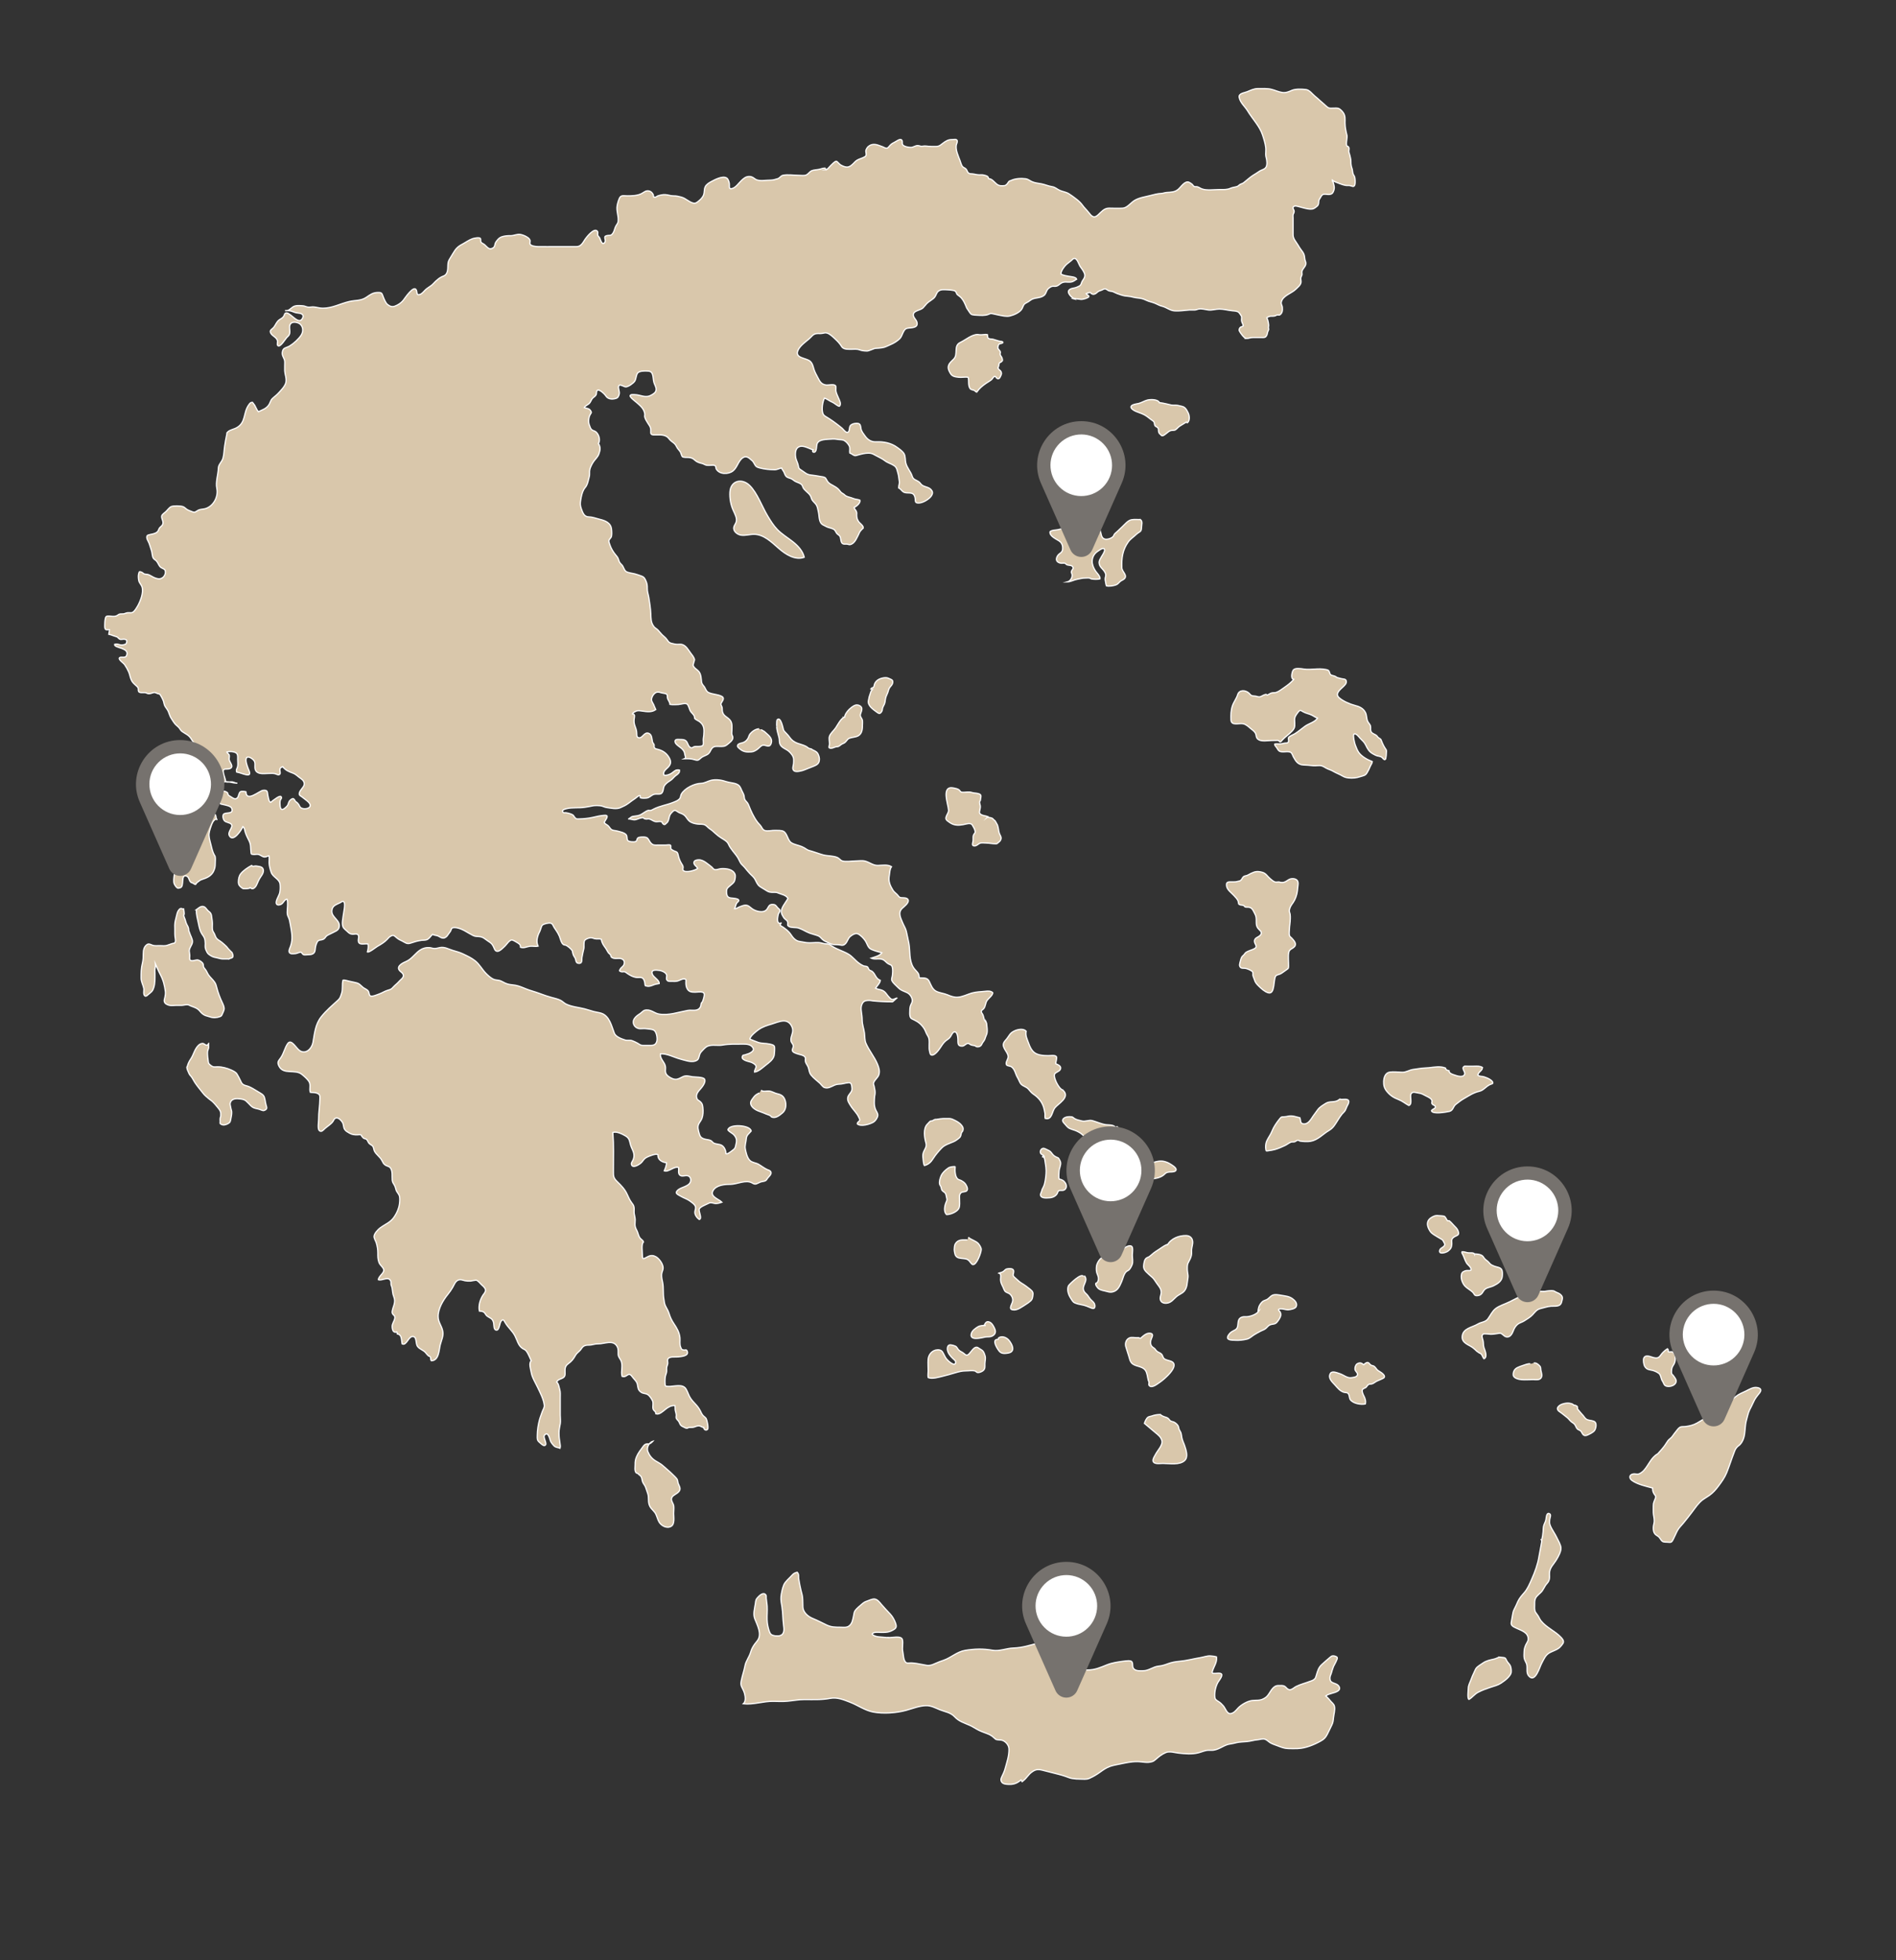 <?xml version="1.0" encoding="UTF-8"?>
<svg xmlns="http://www.w3.org/2000/svg" id="Layer_1" viewBox="0 0 1245.77 1287.33">
  <rect x="0" y="0" width="1245.77" height="1287.33" fill="#333333" stroke="none"/>
  <defs>
    <style>.cls-1{fill:#fff;}.cls-2{fill:#d9c7ab;stroke:#fff;stroke-miterlimit:10;stroke-width:.8px;}.cls-3{fill:#76726e;}</style>
  </defs>
  <path class="cls-2" d="m818.74,222.3c1.68.04,2.74-.65,4.51-.64,1.82.01,3.65,0,5.47,0,1.94,0,2.74.23,3.62-1.53.39-.79.32-1.19.55-2.03.19-.7.88-1.45.66-2.24-.29-1.01.09-1.38.01-2.58-.07-.97-.35-2.34-.64-3.25-.49-1.59-1.14-1.26.61-2.05,1.38-.62,2.46-.2,3.87-.45.71-.13,1.21-.59,1.93-.71.42-.07.91.18,1.32.07.83-.24,1.54-1.37,1.75-2.11.27-.91.28-2.14.16-3.09-.15-1.17-.92-1.92-.69-3.2.77-4.33,6.83-5.82,9.52-8.53,1.27-1.28,3-2.5,3.41-4.31.23-1.02-.25-2.22-.07-3.25.13-.71.56-1.22.71-1.93.12-.6-.12-1.33-.05-1.95.22-1.93,2.33-3.11,2.6-5.12.18-1.31-.43-1.96-.6-2.97-.21-1.21-.21-2.38-.66-3.47-.47-1.13-1.2-2.11-1.96-3.09-.72-.94-1.29-1.89-1.93-2.98-1.34-2.27-3.25-4.02-3.22-6.81.03-2.35,0-4.71,0-7.07,0-1.3,0-2.59,0-3.89,0-.59-.13-1.34-.03-1.92.16-.94.85-1.56.73-2.57-.13-1.09-1.57-2.23-.09-3.12.92-.56,2.44.04,3.24.23,2.42.55,5.16,1.59,7.75,1.6,1.64,0,2.29-.45,3.47-1.36,1.01-.77,1.54-1.17,1.7-2.48.17-1.45-.07-1.85.79-3.06.53-.74,1.05-2.14,1.9-2.62,1.13-.64,3.13.04,4.39-.12,1.42-.18,2-.53,2.57-1.77.6-1.3.86-2.6.49-4.03-.15-.58-.32-1.42-.48-1.97-.19-.63-.79-.9-.72-1.64,1.05.92,3.18,1.62,4.54,2.16,1.38.54,2.96,1.09,4.43,1.32.85.13,1.72-.05,2.54.09,1.36.23,2.82,1.43,3.39-.58.32-1.11.18-3.74-.08-4.86-.19-.82-.81-1.43-1.1-2.2-.41-1.12-.29-2.43-.71-3.58-.57-1.58-.75-2.79-.73-4.52.02-1.48-.35-2.5-.62-3.86-.16-.83-.53-1.52-.7-2.37-.24-1.22.68-2.86-.61-3.75-2.04.21-.3-5.72-.63-7.08-.69-2.86-1.3-5.33-1.31-8.37,0-2.47.28-4.55-1.09-6.6-.58-.87-1.71-2.07-2.61-2.61-1.18-.7-2.6-.46-4.02-.45-1.11,0-2.28.2-3.24-.3-.8-.41-1.87-1.55-2.58-2.13-2.13-1.74-4.09-3.73-6.23-5.45-1.83-1.48-3.51-4.06-5.95-4.36-2.59-.31-6.64-.49-9.04.5-2.2.91-3.87,1.8-6.44,1.46-2.33-.31-4.74-1.5-7.19-2.1-2.91-.72-5.88-.44-8.88-.48-2.44-.03-4.91,1.22-7.07,2.09-1.94.78-5.7,1.04-5.19,3.7.66,3.5,3.8,5.99,5.54,8.87,3.24,5.37,7.89,9.97,9.78,15.73.91,2.78,1.79,5.49,2.12,8.4.16,1.38-.03,2.93-.03,4.33,0,1.58.47,2.44.66,3.85.26,1.95.38,4.49-1.43,5.66-1.17.76-2.56,1.01-3.77,1.93-1.12.85-2.31,1.49-3.51,2.24-2.3,1.43-4.27,3.36-6.38,4.99-.71.55-1.55.7-2.32,1.11-.63.34-1.28,1.13-1.91,1.36-1.45.52-3.02.56-4.51,1.22-2.35,1.04-4.61.82-7.18.82-3.51,0-8.37.78-11.65-.45-.99-.37-1.91-1.11-2.95-1.37-.7-.17-1.41.06-2.07-.22-.37-.16-.9-1.05-1.22-1.34-.58-.52-1.28-.96-1.96-1.32-2.76-1.42-5.31,2.87-7.23,4.53-2.27,1.97-4.73,1.89-7.58,2.08-1.32.09-2.33.59-3.69.66-2.26.11-4.58.71-6.79,1.29-3.47.9-7.67,1.45-10.76,3.36-2.48,1.53-4.76,4.86-7.73,5.02-2.97.16-6.03.03-9.01-.01-3.12-.04-5.09,2.55-7.24,4.5-2.84,2.58-4.33.55-6.26-1.91-1.27-1.61-2.71-2.87-3.91-4.57-.96-1.37-2.49-2.81-3.83-3.84-1.61-1.24-3.43-2.63-5.16-3.7-1.87-1.15-4.03-1.29-5.97-2.19-1.99-.92-2.88-2.09-5.09-2.43-2.35-.36-4.51-1.37-6.83-1.82-2.24-.44-4.5-.57-6.58-1.57-1.34-.64-2.44-1.61-3.83-1.78-3.14-.39-6.88-.21-9.7,1.16-.84.41-.8.03-1.43.75-.62.7-.74,1.39-1.6,1.98-.84.57-.3.48-1.43.64-.74.1-1.86.09-2.6,0-1.88-.23-3.14-1.87-4.56-3.14-1.09-.97-1.59-1.29-3.04-1.49-.12-1.86-2.18-2.1-3.65-2.41-.82-.17-1.72-.03-2.56-.05-1.57-.03-3.01-.52-4.57-.67-.96-.09-1.64.09-2.48-.6-.83-.68-.85-1.88-1.63-2.64-.81-.79-1.81-.84-2.48-1.85-.61-.93-1-2.55-1.42-3.63-1.11-2.9-3.01-7.01-2.45-10.13.16-.87.96-2.13.56-3.07-.47-1.11-2.17-.59-3.29-.6-2.59-.02-4.13.98-6.23,2.55-1.52,1.14-2.14,1.86-4.09,1.98-1.27.08-2.57-.03-3.84-.03-1.82,0-3.55-.52-5.12-.16-1.42.32-1.88-.32-3.25-.4-1.54-.09-2.89,1.17-4.49,1.21-1.42.04-4.53-.49-5.43-1.72-.71-.97.23-2.67-.95-3.35-1.08-.62-3.29,1.09-4.15,1.52-1.3.64-2.34,1.2-3.31,2.27-.55.61-1.25,1.78-2.25,1.83-.72.03-1.98-.78-2.7-1.03-1.55-.53-3.25-1.32-4.87-1.48-1.71-.17-3.19.31-4.49,1.45-.61.54-1.29,1.69-1.48,2.45-.26,1.05.56,2.61-.05,3.59-.64,1.01-3.4,1.75-4.44,2.22-1.36.62-1.88.92-2.86,1.93-1.49,1.54-3.22,3.44-5.47,3.21-1.39-.14-2.62-.74-3.87-1.44-.67-.37-2.08-2.23-2.69-2.35-.92-.18-2.97,2.1-3.56,2.63-.9.82-2.28,2.79-3.4,3.08.17,0-.37-1.24-.19-1.24-1.74,0-2.55.46-4.06.82-1.57.37-3.49.3-5.01.93-1.23.51-2.19,2.01-3.32,2.65-1.39.79-3.56.37-5.19.37-3.23,0-7.19-.65-10.35-.03-1.52.3-2.01,1.77-3.52,2.25-1.53.49-3.2.97-4.79.95-2.82-.04-7.44.91-9.74-.58-1.57-1.01-2.11-1.8-4.15-1.82-2.21-.01-3.64,1.22-5.19,2.7-1.72,1.66-3.63,4.54-6,5.2-2.55.7-1.72-1.5-1.89-3.14-.12-1.1-.68-3.13-1.77-3.79-2.71-1.64-7.84,1.17-10.18,2.42-1.5.8-3.16,1.85-3.89,3.37-.82,1.71-.44,3.5-1.01,5.19-.46,1.37-1.63,2.75-2.61,3.56-1.14.94-2.38,2.32-4,2.01-2.85-.54-5.04-3.11-7.92-3.94-1.64-.47-3.42-.89-5.16-.86-2.05.04-3.6-.68-5.56-.81-1.54-.1-3.39.35-4.8.79-.79.25-1.04.89-1.95.88-1.66-.01-.69-.71-1.16-1.68-.59-1.21-1.46-2.11-2.77-2.39-2.05-.43-3.07.72-4.72,1.62-2.75,1.5-6.31,1.58-9.6,1.58-1.56,0-3.6-.52-4.6.73-.91,1.13-1.69,4.07-1.97,5.44-.74,3.73,1.01,6.87.63,10.51-.16,1.56-1.07,2.14-1.7,3.52-.62,1.36-.87,2.96-1.67,4.2-1.4,2.19-2.16,1.27-4.22,1.75-2.55.59-.05,2.78-1.18,4.37-1.78,2.5-2.87-1.85-3.34-2.81-.29-.58-1.02-1.18-1.23-1.7-.31-.77.22-1.93-.19-2.57-2-3.17-7.31,3.81-8.12,4.95-.99,1.4-1.61,2.9-2.98,3.98-1.53,1.2-2.82.96-4.74.95-3.57,0-7.14,0-10.71,0-4.23,0-8.48.1-12.71,0-1.35-.03-4.26-.32-5.04-1.54-.47-.74.11-1.7-.06-2.46-.23-1.03-.98-1.58-1.83-2.16-1.22-.84-3.12-1.57-4.58-1.83-2.11-.37-4.19.87-6.37.83-2.01-.04-4.1.14-5.99.8-1.51.53-2.54,1.77-3.55,3.18-1.3,1.81-.22,3.47-2.74,4.41-2.16.8-3.19-1.06-4.76-2.45-.64-.56-1.87-1-2.35-1.63-.52-.69-.03-2.09-.54-2.59-.79-.77-4.12-.06-5.01.24-2.4.8-4.51,2.42-6.73,3.59-3.22,1.7-4.41,3.07-6.24,6.21-.82,1.41-1.77,2.81-2.55,4.24-1.6,2.93.2,6.8-2.16,9.53-.72.84-1.53.93-2.57,1.43-1.43.68-2.82,1.81-3.99,2.89-.97.9-1.76,1.92-2.77,2.73-1.22.97-2.66,1.73-3.83,2.78-1.06.95-2.29,2.72-3.72,3.19-2.55.85-1.75-1.18-2.41-2.78-1.61-3.87-7.7,5.54-8.66,6.71-1.46,1.78-3.27,2.94-5.37,3.75-1.82.71-3.38.24-5.02-1.14-1.17-.99-2.22-3.58-2.76-5-.87-2.26-.84-2.86-3.51-2.8-3.38.08-4.97,1.42-7.62,3.21-3.53,2.38-7.24,1.82-11.14,2.73-6.02,1.4-11.14,4.41-17.43,4.39-2.14,0-3.81-.63-5.88-.83-1.31-.13-2.78.33-4.07.08-1.19-.23-1.99-.78-3.25-.85-2.07-.12-4.66-.42-6.43.77-1.89,1.26-2.62,2.72-5.15,2.42,1.61-.04,3.01-.1,4.51.46,1.52.58,2.42.98,4.07,1.12,1.85.16,4.07.84,3.01,3.2-2.4,5.38-7.75-3.26-10.59-3.27-1.49,0-1.23,1.23-1.94,2.28-.81,1.2-1.72,1.42-2.82,2.22-1.9,1.4-2.26,3.11-3.54,4.79-1.18,1.54-3.37,1.97-1.95,4.22,1.11,1.77,3.61,2.5,4.24,4.67.25.87-.4,2.54.18,3.21,1.53,1.74,4.98-4.19,5.84-5.09.91-.95,1.73-1.46,2.03-2.75.3-1.3-.12-3.08-.07-4.42.1-2.89,2.6-3.58,5.44-2.59,3.38,1.18,4.04,5.17,2.23,7.99-1.62,2.53-4.97,5.6-7.59,7.16-2.5,1.49-4.45.9-4.86,4.24-.32,2.63,1.6,3.8,1.63,6.28.02,1.86-.11,3.74-.04,5.59.1,2.66,1.37,5.19.76,7.9-.57,2.54-3.37,5.3-5.07,7.14-1.21,1.32-2.74,2.33-3.96,3.57-1.1,1.12-1.37,3.03-2.41,4.33-1.91,2.39-3.98,2.85-6.58,4.14-1.41-1.4-1.86-3.79-3.17-5.19-.82-.88-.29-1.26-1.76-.79-.59.19-1.09,1.02-1.41,1.45-3.81,5.18-1.64,11.71-8.25,15.19-1.43.75-4.14,1.35-5.28,2.37-1.32,1.17-.64.61-.95,1.93-.57,2.4-1,5.2-1.39,7.69-.42,2.64-.36,5.32-1.11,7.91-.74,2.56-2.96,4.01-3.03,6.51-.13,4.44-1.92,8.99-.99,13.38,1.11,5.29-2.19,11.64-7.58,13.2-1.47.43-3.3.29-4.7,1.07-1.94,1.08-2.01,1.75-4.13.87-1.07-.44-2.17-.78-3.16-1.4-.95-.6-1.67-1.53-2.77-1.89-1.56-.51-6.09-.67-7.63,0-1.36.6-2.51,2.41-3.6,3.38-.74.67-2.45,1.76-2.65,2.83-.32,1.76,1.51,3.66.58,5.63-.44.92-1.54,1.46-2.11,2.32-.46.7-.58,1.57-1.15,2.22-.79.9-1.84,1.2-2.98,1.55-.82.25-3.42.56-3.84,1.13-1.1,1.49.92,3.96,1.31,5.28.48,1.63,1.09,3.19,1.55,4.84.37,1.34.38,3.49,1.11,4.69.51.84,1.44,1.18,2.07,1.88,1.14,1.25,1.45,2.94,2.72,4.07.66.59,2.32,1.03,2.77,1.72,1.01,1.57.02,4.02-1.31,5.04-1.61,1.23-3.21.95-4.95.33-1.57-.55-2.78-1.5-4.23-2.13-1.04-.45-2.18-.24-3.22-.64-.43-.17-.67-.66-1.08-.84-1.98-.87-1.96-.81-2.42.92-.31,1.17-.15,3.33.13,4.48.38,1.56,1.71,2.66,2.14,4.15,1.08,3.72-1.06,9.07-2.8,12.28-.57,1.06-1.75,2.92-2.6,3.72-1.4,1.32-2.24.72-4.04.84-1.12.08-1.75.63-2.77.76-.92.12-1.85-.09-2.76.22-.54.18-.89.61-1.37.85-1.02.51-1.6.6-2.9.58-.91,0-3.55-.53-4.3.11-.83.7-.9,3.66-.93,4.6-.02.7-.09,1.55-.03,2.26.19,2.21.94,1.82,3.21,1.75.05.21-.7,2.81-.66,3.02,1.02.22,2.14.53,3.08.95.76.34,1.69.46,2.36.77.75.35,1.04,1.08,1.73,1.45,1.05.56,2.36-.14,3.45.12,1.11.27,1.52.66,1.2,2.05-.3,1.26-.71,1.18-2.02,1.56-2.34.68-3.53-.99-5.9-.27-.37,2.66,10.3,2.02,7.84,7.44-.95,2.09-4.18.13-4.73,1.61-.43,1.18,2.76,3.25,3.39,4.13,1.08,1.53,2.01,3.2,2.78,4.95.75,1.71.9,3.43,1.67,5.17.7,1.59,1.58,2.34,2.88,3.54.44.41,1.06.89,1.4,1.37.68.99.11,1.73.52,2.66.61,1.36,3.27.59,4.65.91.75.18,1.2.66,2.22.65,1.37-.01,2.6-.92,3.85-.79.23.02,1.67.64,2.04.76,1.26.41,1.01-.06,1.7,1.08.97,1.62,1.99,3.44,2.27,5.28.26,1.69,1.22,2.66,2.18,4.13,1.15,1.77,1.37,3.9,2.58,5.71.87,1.3,1.75,2.9,2.85,4.04.68.71,1.46,1.23,2.11,1.94.79.87,1.18,1.96,2.15,2.64,2.24,1.59,4.24,2.19,5.79,4.55.63.96,1.32,2.22,2.14,3,.98.92,1.91,1.08,2.66,2.38,1.21,2.09,2.05,3.14,4.14,4.51,2.35,1.54,1.97,3.41,5.03,3.72.66,2.68.15,6.08-.5,8.61-.22.85.05,1.61-.13,2.42-.13.56-.67.71-.77,1.22-.22,1.15-.5,3.45.67,4.18.82.51,3.07.18,4.03.14,1.85-.09,2.99-1.35,4.76-1.64,1.16-.19,2.85-.08,3.97.21,1.63.42,2.77.54,4.52.64-1.16.09-2.17-.69-3.3-.84-1.4-.19-2.94.39-4.3-.09-.27-1.96-1.15-3.89-1.51-5.61-.82-4,1.9-2.12,4.22-3.03,3.02-1.18-.25-4.17-.47-5.92-.12-.97.37-2.2-.02-3.12-.34-.8-1.31-1.01-1.45-1.89,1.34-.38,3.14-.33,4.5,0,2.84.7,2.6,2.31,2.57,4.93-.02,1.51.27,3.3-.07,4.76-.32,1.37-1.17,1.72-.61,3.52,2.14.37,4.09,1.33,6.23,1.74,3.93.77,1.85-2.55,1.17-4.47-.53-1.5-2.03-5.3-.81-6.72,1.19-1.39,4.45,1.05,5.08,2.41.91,1.95-.35,4.52,1.05,6.39,1.76,2.34,5.77,1.57,8.23,1.57,1.44,0,2.93-.19,4.32.18,1.08.28,2.32,1.32,3.15.19.52-.72-.22-2.34,0-3.18.33-1.3.68-.97,1.84-1.63,1.95,2.44,3.83,3.15,6.76,4.25,2.1.79,3.11,2.18,4.95,3.37,1.61,1.05,3.02,2.72,2.22,4.76-.65,1.66-3.86,4.16-2.89,6.19.21.43,1.09.84,1.41,1.11,1.42,1.19,3.21,2.34,4.5,3.63,1.88,1.9,1.31,3.66-1.25,4.18-1.33.27-3.01.14-4.05-.75-.42-.59-.79-1.21-1.1-1.86-.55-.84-1.24-1.51-2.09-2.02-.34-.43-.92-1.69-1.48-1.87-.84-.26-2.28,1.05-2.66,1.67-.76,1.23-.52,2.09-1.51,3.23-.42.48-1.5,1.5-2.02,1.8-2.43,1.38-2.51-1.41-2.58-3.4-.03-.79,0-1.44.17-2.21.14-.61,1.43-1.55.49-2.46-.95-.92-4.68,2.24-5.67,2.87-1.03.66-.86,1.72-1.99.1-.33-.47-.88-3.16-.99-3.86-.38-2.35-.03-3.5-3.12-3.21-2.44.23-11.03,8.16-11.26.94-.78-.23-2.99-.48-3.67,0-1.09.76-1.04,2.94-1.9,3.9-1.34,1.49-2.81.35-4.21-.54-.51-.32-1.47-.85-1.84-1.3-.32-.39-.08-1.04-.51-1.42-.7-.63-2.13-1.37-3.15-.76-.61.36-1.73,2.9-1.98,3.68-.18.54-.4,2.71-.13,3.36.55,1.33.7,1.03,2.38,1.46,1.64.42,5.12.9,5.7,2.56,1.47,4.21-4.38,2.17-5.51,3.96-.67,1.06-.13,3.2.58,4.04,1.14,1.36,3.79,1.19,4.73,2.52,1.32,1.87-2.72,4.75-1.43,7.32,2.49,4.94,8.25-4.04,8.93-5.9,1.05.56,1.18,2.38,1.53,3.55.67,2.2,1.62,3.93,2.62,5.96,1.24,2.53.79,4.58,1.16,7.19.23,1.65-.05,1.32,1.57,1.59.97.16,2.03-.21,2.99-.07,1.62.22,2.68,1.55,4.2,1.72,1.12.13,2.01-.58,3.04-.79.4,1.39.06,3.03.1,4.47.07,2.19.68,4.32,1.39,6.4,1.08,3.21,5.4,4.32,5.81,7.76.2,1.66.17,3.79-.17,5.43-.43,2.03-1.95,4.05-2.3,5.99-.42,2.37,1.27,2.62,3.05,1.88,1.62-.67,2.43-3.53,4.02-3.41.83,2.44.09,6.03.1,8.58.01,1.45.2,2.03.81,3.3.71,1.48.9,2.79,1.19,4.46.87,5.05,1.99,9.54.2,14.54-.58,1.62-1.96,4.07.15,4.84.71.26,2.5.08,3.23,0,1.02-.11,2.59-1.09,3.51-.83.65.19.87,1.24,1.61,1.54.76.31,2.01.04,2.82.04,2.28.02,4.52-.36,4.82-2.98.23-1.97.37-3.32,1.31-5.22,1.02-2.07,2.67-1,4.51-2.19.79-.51,1.12-1.56,2-2.15.99-.66,2.4-1.19,3.47-1.78,1.78-.99,3.92-1.47,4.47-3.61,1.21-4.72-5.03-6.45-4.76-10.83.21-3.5,2.75-4.05,5.52-5.43.74-.37,1.52-1.3,2.35-.57,1.25,1.09-.12,6.96-.27,8.3-.25,2.3-1.22,5.9-.27,8.16.47,1.12,1.87,2.1,2.72,2.92,1.21,1.17,1.89,1.78,3.52,1.92.84.07,2-.33,2.8-.1,2.37.68.47,3.46,1.19,5.26.86,2.18,4.39.78,6.24,1.27.34,1.75.02,3.49-.44,5.2,1.18.56,5.52-3.06,6.63-3.69,2.34-1.33,4.38-2.54,6.28-4.46.67-.67,1.28-1.51,2.1-2.02,1.69-1.05,2.33-.86,3.56.29,1.41,1.32,2.4,1.83,4.19,2.67,2.08.99,3.07,2.25,5.53,1.45,2.49-.81,4.76-1.6,7.44-1.88,1.47-.15,2.79.09,4.11-.82,1.1-.76,1.95-2.13,2.97-3.09.96.58,1.73.53,2.95.85,1.3.34,2.02,1.13,3.13,1.45,1.49.43,2.39-.14,3.39-1.11.8-1.04,1.56-2.09,2.29-3.17.31-.67.61-1.34.89-2.02,1.96-1.35,6.56.6,8.17,1.49,1.93,1.07,3.81,2.25,5.77,3.25,1.64.83,2.83.55,4.57.8,1.39.2,2.3.69,3.35,1.5,1.09.85,2.22,1.52,3.39,2.36,1.22.87,1.8,1.98,2.36,3.21.49,1.07.79,2.44,2.35,2.52,1.59.08,4-2.53,5.04-3.51.98-.93,2.97-4.06,4.56-3.92.8.07,3.1,1.5,3.77,1.92,1.23.78,1.87,1.31,1.85,2.88,2.35.74,4.13-.46,6.23-.69,1.73-.19,3.61.35,5.28-.08-1.49-3.12-.41-6.79,1.09-9.6.54-1.02.97-3.36,1.68-4.13.84-.91,4.26-1.69,5.54-1.35,1.34.36,1.58,1.77,2.28,2.87.79,1.24,1.66,2.36,2.38,3.64.91,1.62,1.28,2.59,1.79,4.3.42,1.41,1.26,3.56,3,3.57,1.11,0,4.56,2.92,4.78,3.99.18.88.24,1.52.58,2.38.38.95.78,1.34,1.21,2.15.67,1.26.27,3.24,2.17,3.47,2.87.34,2.03-2.22,2.33-3.87.34-1.89.8-4.01,1.23-5.73.33-1.31-.22-4.24.56-5.43.63-.96,2.78-1.65,3.77-1.74,1.16-.11,1.91.42,3.02.65,1.36.28,2.77-.13,4.09.29.42,2.47,1.39,3.81,2.85,5.84.73,1.01,1.21,2.23,1.98,3.22.35.45.89.69,1.22,1.13.29.38.2,1.1.5,1.42,1.79,1.95,4.96.35,7.01,1.34,1.48.71,1.88,1.91,1.44,3.45-.44,1.53-1.72,1.85-2.47,3.13-.72,1.23-.77,1.35.57,1.81.72.25,1.64-.17,2.45.11.5.18,1.07.72,1.51,1,2,1.31,3.49,2.22,5.84,2.64,1.14.21,2.76-.21,3.78.21,1.34.56,1.78,2.21,1.98,3.55.26,1.75-.23,1.68,1.55,1.99,1.74.31,3.1-.46,4.64-1.02,1.03-.38,2.06-.41,3.25-.7.19-2.34-3.76-4.01-4.54-6.21-1.11-3.13,2.45-2.69,4.62-2.42,1.55.2,4.04,1.17,4.7,2.77.44,1.05-.43,2.42.2,3.44.71,1.15,1.84.96,3,.95,1.36-.01,2.7.17,4.03-.18,1.32-.35,2.88-1.45,4.29-1.38,1.65.09,1.23.73,1.22,2.35,0,1.44.1,2.7.8,4,1.17,2.19,2.98,2.36,5.34,2.34,1.27-.01,3.36-.36,4.63-.03,1.35.34,1.46,1.33,1.17,2.84-.2,1.05-.62,2.31-1,3.38-.12.33-.69.71-.84,1.1-.2.51-.24,1.76-.51,2.29-1.8,3.49-5.4,1.85-8.46,2.41-6.08,1.12-12.45,3.46-18.8,2.37-3.22-.55-5.61-3.44-9.37-2.5-1.1.28-2.12,1.61-3.13,2.26-1.45.93-2.83,1.85-3.78,3.37-1.47,2.35-.27,5.44,2.6,6.3,1.64.48,3.66-.12,5.39.21,1.53.29,4.28.19,5.42,1.35,1.3,1.34,1.93,5.01,1.45,6.81-.8,3.04-2.89,2.78-5.5,2.77-1.12,0-2.24.03-3.35.02-2.02-.02-2.12-.48-3.75-1.43-.88-.51-2.74-1.39-3.7-1.7-1.44-.47-3.06.08-4.59-.42-2.42-.79-6.12-2.1-7.06-4.53-1.81-4.66-3.09-11.26-8.56-13.06-1.56-.51-3.31-.65-4.89-1.08-2.05-.56-4.04-1.27-6.13-1.8-3.83-.98-8.6-1.37-12.14-3.14-1.38-.69-2.3-1.85-3.74-2.53-1.91-.91-3.99-1.33-6.02-1.88-4.47-1.2-8.67-3.1-13.06-4.34-4.08-1.16-7.62-3.4-11.9-3.79-1.45-.13-2.78-.32-4.19-.78-1.81-.58-3.26-1.85-5.19-2.24-1.44-.29-2.61-.19-3.97-.92-1.63-.87-3.22-2.34-4.49-3.62-2.56-2.58-4.25-6-7.15-8.3-2.58-2.04-5.24-3.21-8.14-4.59-2.14-1.02-4.4-1.59-6.65-2.26-2.85-.85-5.23-2.44-8.3-1.85-2.27.44-3.11.97-5.38.33-2.28-.64-4.78-.28-6.92.86-3.66,1.94-5.97,6.26-9.89,7.91-1.95.82-6.31,2.85-4.73,5.53.86,1.46,2.97,2.01,2.83,3.99-.1,1.47-1.94,2.56-2.85,3.65-1.15,1.37-2.45,2.22-3.57,3.45-1.59,1.75-1.7,1.71-3.96,2.37-1.94.57-3.61,1.77-5.56,2.42-1.16.39-4.75,2.08-5.93,1.12-.75-.62-.54-2.11-1.1-2.94-.86-1.29-2.43-1.63-3.56-2.57-1.85-1.53-2.31-2.59-4.83-3.09-1.37-.27-2.68-.65-4.04-.89-.9-.16-3.46-1.03-4.25-.7-.8,2.75.05,5.73-.92,8.61-.68,2.02-.84,3.13-2.34,4.49-3.77,3.41-7.75,6.83-10.99,10.85-3.99,4.96-4.4,10.9-5.5,16.96-.69,3.82-4.47,7.97-8.58,5.42-2.44-1.52-5.58-8.14-8-4.71-1.95,2.77-2.55,6.37-4.51,9.21-1.52,2.2-2.51,2.77-1.38,5.28,2.85,6.36,10.58,2.1,15.12,5.68,1.55,1.22,3.83,3.2,4.79,4.85,1.31,2.23-.02,4.88.86,7.03,1.43.16,2.83-.03,4.23.48,2.27.84,2.05,1.85,2.02,3.91-.05,4.42-.85,8.74-.81,13.11.02,1.76-.83,6.35.43,7.57,1.38,1.34,2.63-.34,3.7-1.32,1.71-1.56,3.93-2.72,5.26-4.63.75-1.07.89-2.3,2.48-2.33,1.47-.03,3.23,1.85,3.89,3.1.73,1.39.48,3.14,1.37,4.47.75,1.12,2,1.78,3.15,2.42,1.85,1.02,3.14,1.11,5.18,1.09.67,0,1.83-.27,2.42.12.33.21.42.9.67,1.07.25.17.62.77.97,1.02.67.48,1.52.26,2.11.92.71.79.84,1.84,1.66,2.62.73.7,1.82,1.05,2.36,1.85.56.82.55,2.22,1.06,3.16,1.32,2.43,3.61,3.67,4.89,6.14.65,1.25.99,2.17,2.21,2.98,1.12.75,2.53.74,3.38,1.88,1.59,2.14.9,5.58,1.18,8.04.16,1.39.66,2,1.33,3.11.74,1.23.78,2.04,1.22,3.38.52,1.54,1.9,2.56,2.22,4.18.29,1.48.17,3.35-.03,4.84-.43,3.17-1.59,5.7-3.24,8.29-2.52,3.94-5.93,4.91-9.47,7.53-1.4,1.04-3.8,3.61-3.97,5.47-.12,1.35,1.08,3.07,1.46,4.34.65,2.17,1.01,4.4,1.01,6.65,0,2.19-.05,4.06.74,6.17.65,1.75,1.89,2.44,2.79,3.94,1.69,2.81-2.99,4.62-3.17,7.45,2.55.87,6.25-2.33,7.96.5.58.96.19,1.85.38,2.82.12.59.53,1.32.62,1.82.43,2.25.31,3.9,1.19,6.03.76,1.86.68,3.3.19,5.15-.35,1.31-1.68,4.41-1.19,5.66.61,1.57,2.05,1.33,1.61,3.51-.36,1.84-1.78,3.37-1.7,5.37.09,2.21.77,4.25,3.12,3.46.08.45.17.89.29,1.33,3.14.32,2.64,4.25,3.1,6.45,2.72,1.56,4.12-4.51,6.68-4.77,3.29-.33,2,4.41,3.48,6.46,1.36,1.9,3.8,2.37,5.24,4.07.79.94,1.22,1.56,1.98,2.2.79.11,1.27.57,1.44,1.38-.09.67.05,1.27.42,1.81,5.09-.19,4.98-7.13,5.86-10.56.79-3.07,2.22-5.6,1.64-8.85-.63-3.58-2.98-5.77-3.04-9.53-.08-5.24,3.18-10.75,6.43-14.74,1.23-1.51,2.17-2.88,3.15-4.57.92-1.6,1.67-3.88,3.5-4.68,1.7-.75,2.88.03,4.6.36,1.19.22,2.38.3,3.59.22,1.21-.25,2.43-.45,3.65-.59,1.45.28,2.75,2.3,3.88,3.25,1.04.88,2.39,2.15,2.36,3.63-.3.98-.8,1.86-1.5,2.62-1.08,1.6-1.87,3.34-2.36,5.21-.42,1.65-.64,3.91-.19,5.59,1.06.1,1.8.06,2.72.58,1.07.6,1.31,1.86,2.18,2.55,2.06,1.64,3.78,1.42,4.45,4.7.27,1.34-.12,4.82,2.08,4.65,1.65-.12,1.89-4.61,2.75-5.74,1.38-1.83,1.85-.81,2.75.79,1.83,3.24,4.73,5.42,6.47,8.81,1.54,2.99,2.04,6.21,4.88,8.16.87.6,1.65.67,2.4,1.58,1.45,1.75,2.38,4.51,3.37,6.53-1.77,1.64-.34,5.54-.01,7.6.53,3.35,2.83,6.91,4.27,9.98,1.67,3.56,3.9,7.66,4.31,11.63.17,1.69-.88,2.76-1.42,4.49-.53,1.69-1.24,3.25-1.69,4.94-.88,3.24-1.47,6.95-1.49,10.3-.01,2.27-.27,3.19,1.49,4.67.71.59,2.29,2.33,3.34,2.04,2.4-.67-1.43-5.27-.03-6.84,2.57-2.88,3.44,3.18,4.12,4.4.46.84,1.27,1.84,1.94,2.53,1.36,1.41,2.53,1.04,4.1,1.71.35-1.04.14-2.3-.05-3.41-.39-2.24-.62-4.25-.63-6.58,0-2.26.45-4.08.85-6.19.31-1.67-.04-3.82-.04-5.5,0-3.79,0-7.58,0-11.37,0-1.97.21-3.87-.37-5.71-.4-1.29-.73-3.91-1.95-4.64.99-2.84,5.43-1.57,5.51-5.32.06-2.75-.54-4.85,1.97-6.68,2.52-1.84,3.45-3.13,4.91-5.69.82-1.44,2.25-2.24,3.24-3.46,1.04-1.29,1.2-2.19,2.97-2.86,1.35-.51,2.57-.2,3.97-.43,1.77-.29,2.91-.75,4.71-.71,4.07.09,9.88-2.96,12.41,1.73.95,1.77.63,3.17.7,5.09.07,1.78.89,2.37,1.66,3.82,1.76,3.34-.04,7.23.88,10.69,3.29,1.27,4.01-3.61,6.69.24,1.14,1.63,2.98,2.99,3.39,5.02.45,2.25.25,3.7,2.52,5.24,1.29.87,2.83.64,4.17,1.42,1.25.73,2.56,2.67,3.2,4.02.89,1.87-.16,3.91.48,5.65.45,1.22,1.82,1.32,1.74,3,2.16.87,4.76-1.66,6.28-2.88,1.79-1.44,3.76-2.67,6.25-2.5.27,1.05.06,2.16.26,3.25.19,1.06.62,1.92.64,3.05.01.62-.25,1.43.01,2.02.48,1.08,1.43,1.48,1.95,2.7.75,1.75.9,2.21,2.74,2.99.61.26,1.63.9,2.29.88.58-.02.81-.44,1.12-.48.94-.13,2.04.01,2.98-.15,1.49-.27,2.68-1.23,4.32-.87.96.21,1.64.92,2.66.99,0,1.19,1.22,2.3,2.42,1.32.93-.77-.32-6.31-.79-7.13-.48-.84-1.46-1.36-2.09-2.06-.86-.96-1.21-1.91-1.78-3.04-.71-1.42-1.64-2.72-2.7-3.9-1.72-1.9-3.26-3.31-4.46-5.61-.81-1.54-1.72-4.64-3.02-5.81-3.06-2.75-9.02.12-12.72-1.02-.52-1.38-.37-4.6-.14-6.05.19-1.18.74-2.16.88-3.37.13-1.13-.15-2.09.13-3.19.23-.89.59-1.42.64-2.37.03-.61-.26-1.85-.07-2.42.76-2.28,4.9-1.48,6.78-1.7,1.68-.21,7.33-.43,6.09-3.67-.61-1.59-1.23-.59-2.54-.89-1.28-.29-1.26-.55-1.78-1.79-.88-2.09-.31-3.98-.5-6.13-.31-3.53-1.97-6.38-3.87-9.2-1.54-2.28-2.5-4.27-3.29-6.89-.58-1.92-1.66-3.41-2.48-5.21-.65-1.43-.65-2.76-.93-4.28-.65-3.58-.07-7.25-.78-10.78-.38-1.88-.82-3.41-.68-5.42.1-1.4.85-2.49.97-3.84.23-2.62-2.47-6.4-4.68-7.66-1.64-.94-3.17-1.08-4.95-.29-2.74,1.22-4.08,3.03-3.99-.97.04-1.54-.86-7.29.73-8.42-.21-1.12-1.69-1.8-2.35-2.72-.94-1.31-1.12-2.81-1.73-4.24-.58-1.34-1.27-2.26-1.45-3.75-.16-1.28.12-2.66.08-3.97-.05-1.42-.43-2.59-.64-3.95-.21-1.4.12-2.88-.12-4.23-.23-1.35-.85-2.02-1.61-3.05-1.26-1.72-2.04-3.53-2.92-5.47-1.45-3.22-3.87-5.74-6.4-8.18-2.72-2.61-2.65-3.67-2.63-7.63.05-8.24.28-16.6-.36-24.76,2.54-.83,5.96.93,8.12,2.15,2.82,1.6,2.75,3.23,3.54,6.14.59,2.17,1.96,3.84,2.18,6.18.12,1.19-.03,2.11-.43,3.25-.25.72-1.32,2.11-1.25,2.88.37,3.77,5.86.21,6.98-1.23,1.13-1.46,1.64-2.39,3.4-3.21,1.31-.61,5.82-2.58,7.1-1.55-.35,3.23,2.7,5,5.57,5.24.11,1.71-.82,3.93-1.45,5.32,2.75,1.16,6.32-3.18,9.39-2.18.31,1.49-.43,3.44.61,4.76,1.33,1.68,3.62.22,5.47.7,1.58.41,2.28,2.2,1.8,3.81-.97,3.25-6.25,3.59-8.37,5.58-2.35,2.21.01,2.89,2.17,4.16,1.99,1.17,4.12,1.73,5.94,3.12,1.12.86,2.72,1.84,3.32,3.17.62,1.38,0,2.27-.18,3.65-.26,1.93,1.14,4.01,2.88,5.2,2.14-.57-.58-5.39-.02-6.87.54-1.42,4.24-2.8,4.97-3.19,2.57-1.36,2.62-.99,5.11-.49,1.53.3,3.3-.28,4.8-.78-2.1-2.17-8.15-3.65-5.76-7.71,2.07-3.52,7.53-4.05,11.17-4.03,4.65.02,10.41-3.37,14.6-.83,2.11,1.28,2.74.43,5.15-.62.95-.41,2.75-.47,3.53-.96.75-.47.68-.73,1.21-1.46.85-1.17,2.78-2.59,2.34-4.07-.36-1.2-1.44-1.32-2.39-1.74-2.12-.95-3.76-2.34-5.73-3.48-1.97-1.15-4.04-.93-5.73-2.54-1.78-1.7-2.52-5.06-3.01-7.5-.46-2.34.47-4.43.64-6.7.19-2.56,1.62-3.17,3.21-5.08-.39-4.06-14.52-4.97-15.29-.78.95,1.43,2.84,2.03,4,3.33,1.68,1.9,1.92,3.48,1.36,5.82-.44,1.86-.33,2.8-1.93,3.97-.98.72-3.55,2.98-4.69,2.57-.07-2-.89-4.33-2.66-5.47-1.6-1.04-3.8-.69-5.46-1.63-.62-.35-1.01-1.09-1.62-1.45-1.41-.85-3.16-.71-4.68-1.24-2.06-.72-2.65-1.61-3.2-3.63-.57-2.12-1.28-4.11-.29-6.14.71-1.45,1.65-2.32,2.18-3.89.71-2.08.81-4.59.55-6.77-.21-1.82-.34-2.81-1.71-4.02-1.01-.9-1.83-.9-2.27-2.22-.91-2.72,1.17-4.7,2.74-6.53,1.07-1.25,3.44-4.38,2.26-6.13-.93-1.37-6.3-1.23-7.89-1.47-2.34-.34-3.96-1.11-6.27-.06-1.66.75-3.22,1.91-5.14,1.72-1.86-.18-4.37-1.58-5.52-3.03-1.47-1.87-.41-3.62-.88-5.7-.64-2.79-3.59-4.72-3.25-7.96,4.19-.37,9.08,2.36,13.06,3.4,2.93.77,7.16,2.4,10.13,1.22,1.41-.56,1.77-1.12,2.15-2.47.68-2.4.55-2.58,2.5-4.57,1.57-1.6,2.44-2.67,4.84-3.08,2.72-.47,5.47.21,8.18-.28,4.25-.76,8.51-.58,12.86-.62,2.32-.02,5.28-.05,6.77,1.95,1.02,1.37.86,1.8-.24,3-1.02.78-2.14,1.34-3.36,1.65-.85.33-1.73.57-2.63.73-2.35,3.19,3.92,4.02,5.24,4.53.88.34,2.86,1.27,3.25,2.38.47,1.32-1.07,2.71-.88,4.11,2.59-.3,5.22-2.83,7.16-4.37,2.18-1.73,5.11-3.68,5.73-6.61.2-.96.51-4.91.18-5.83-.39-1.11-2.24-1.35-3.18-1.59-2.29-.57-5.39-.29-7.63-1.16-1.66-.65-3.65-1.32-5.33-2.1.21-2.09,4.28-5.15,5.78-6.23,2.54-1.83,5.62-2.77,8.58-3.64,2.47-.73,5.1-1.93,7.69-2.04,3-.12,4.99,1.86,5.89,4.64.98,3.02-1.33,5.31-.96,8.26.18,1.47,1.16,1.79,1.51,3.22.3,1.22-.86,2.3-.55,3.42.33,1.17,2.1,1.62,3.16,2.02,1.38.52,4.04.8,4.94,1.95.87,1.12.25,1.17.41,2.76.16,1.62,1.32,2.61,1.87,4.07.76,1.99.43,3.36,1.95,5.26,1.63,2.03,3.91,3.63,5.8,5.4.25.23,1.93,2.36,2.68,2.65,2.63,1.03,4.69-.55,6.93-1.5,1.44-.61,2.97-.64,4.49-.76,1.09-.09,4.65-1.22,5.71-.7,1.09.53,1.15,2.73,1.21,3.83.14,2.45-2.57,3.63-2.83,6.02-.22,2.06.96,3.55,1.99,5.21,1.59,2.57,4.08,4.68,5.28,7.45.29.66.76,1.25.62,2.01-.19,1.01-1.73,1.08-1.53,2.44,2.31,1.98,8.53.15,10.82-1.35,1.1-.72,2.55-2.88,2.62-4.26.08-1.54-.99-2.62-1.54-4.01-1.13-2.84-.78-5.75-.53-8.7.39-1.58.39-3.14,0-4.68-.15-1.13-.42-2.23-.8-3.31.06-2.12,2.83-3.83,3.52-5.88.85-2.51.06-4.81-.89-7.14-1.96-4.78-5.43-8.77-7.5-13.5-1.01-2.31-.71-4.42-1.04-6.88-.39-2.89-1.43-5.49-1.48-8.47-.04-2.32-.3-3.74-.59-5.91-.21-1.5-.24-2.99.39-4.41.54-1.24,1.07-1.97,2.42-2.4,1.55-.31,3.1-.29,4.66.06,4.32.43,8.66.64,13.01.63-.05.21,3.08-2.75,3.04-2.53-1.13.2-2.28,1.12-3.37.92-.86-.16-2.18-1.76-2.67-2.35-.71-.86-1.27-1.81-2.13-2.58-1.92-1.72-3.75-1.27-5.99-2.39.84-1.34,3.08-3.49,3.12-5.18-3.18-1.13-3.1-4.22-5.46-5.95-.75-.55-1.38-.38-1.96-1.14-.55-.71-.38-1.36-1.17-1.88-.48-.31-1.69-.29-2.27-.49-.94-.34-1.73-.86-2.56-1.4-2.8-1.82-4.75-4.76-7.59-6.4-3.47-2.01-7.53-3.05-10.89-5.33-1.59-1.08-1.73-1.33-3.72-1.37-1.62-.03-3.06-.72-4.66-.84-2.69-.19-5.51.4-8.18.05-1.59-.21-3.13-.59-4.75-.82-2.33-.34-4.2-2.41-5.48-4.44-1.44-2.3-4.59-4.7-7.08-6.07.03-.68.39-1.37.84-1.89-.21.3-.51.47-.9.5-2.54.19-1.58-4.24-1.19-5.91.14-.59,1.15-1.84,1.13-2.45-.02-.75-1.08-1.3-1.52-1.81-1.07-1.23-1.3-2.12-3.12-2.21-2.6-.13-2.7,1.33-3.87,3.05-2.05,3.01-7.49,1.55-9.89-.27-1.68-1.27-2.67-2.6-5.02-2.22-1.03.17-2.25.71-3.21,1.05-.91.32-2.28,1.39-3.24,1.21.57-1.02.72-2.32,1.26-3.44.26-.54,1.37-1.31,1.5-1.77.29-1.07-1.64-1.37-2.37-1.53-1.68-.36-4.09.04-5.06-1.51-.61-.97-.64-2.6-.55-3.72.13-1.58,1.27-2.25,2.44-3.27.94-.81,2.31-1.79,2.75-2.98.39-1.06.76-3.29.36-4.36-1.31-3.46-5.98-3.95-9.13-3.75-1.4.09-3.01,1-4.4.55-.9-.29-1.03-.94-1.69-1.52-1.1-.97-2.58-2.01-3.76-2.9-1.38-1.04-3.13-1.95-4.88-1.92-1.32.03-3.13.36-3.19,1.8-.07,1.71,1.9,2.49,2.46,3.84-1.32,1.3-8.15,3.22-9.55,1.22-.36-.52.07-1.62,0-2.18-.1-.85-.71-1.69-1.13-2.39-1-1.66-1.73-3.5-2.09-5.42-.55-2.84-1.61-1.85-3.97-3.4-.85-.56-.79-.55-.92-1.41-.08-.51.28-1.28-.19-1.67-.54-.44-2.58-.07-3.33-.07-1.7,0-3.39-.03-5.09,0-2.01.02-2.98.18-4.4-1.29-.93-.96-1.42-2.54-2.37-3.36-1.05-.9-4.19-.73-5.43-.42-1.89.48-.89,1.98-2.19,2.69-1.09.6-4.52.23-5.2-.58-.85-1.01-.22-2.75-1.08-3.8-1.17-1.44-3.94-1.94-5.64-2.43-1.66-.47-3.45-.2-4.61-1.52-.61-.7-.99-1.44-1.69-2.07-.84-.75-1.93-1-2.52-2.08.75-1.64,3.83-4.9.26-4.7-2.7.15-5.44.84-8.06,1.43-2.74.61-5.72.87-8.54.95-1.57.05-2.06.15-3-1-1.03-1.27-.58-1.49-2.52-2.23-1.05-.4-2.23-.69-3.34-.83-.64-.08-1.33.27-1.85-.29-1.38-1.5,1.43-2.17,2.47-2.41,3.88-.91,7.78-.28,11.66-.85,1.95-.28,3.77-.64,5.67-1.02,1.2-.24,4.26-.17,5.46.11,1.17.27,2.16.86,3.35,1.03,2.67.38,6.39,1.29,8.98.16,2.04-.89,3.68-1.62,5.51-2.99,1.47-1.1,2.89-2.2,4.44-3.19.77-.49,2.24-2.08,3.14-1.83.06.49.1.99.14,1.49,1.1.35,3.29.3,4.39.11,1.7-.3,2.67-1.67,4.14-2.25,2.63-1.04,5.44,1.21,6.41-2.79.33-1.35.29-2.35,1.12-3.41,1.25-1.59,2.5-2.21,4.08-3.32,1.24-.87,2.05-2.21,3.3-3.06,1.18-.81,2.57-1.79,2.25-3.54-2.47-.34-2.89.41-4.83,1.88-1.26.95-3.84,1.98-5.39,1.44-.86-2.49,1.58-3.81,2.93-5.3,1.9-2.1,1.81-3.9.47-6.22-1.59-2.74-3.84-4.33-6.84-5.25-1.26-.39-2.53-.3-2.95-1.58-.16-.49.13-1.11-.07-1.64-.22-.61-.8-1.03-1-1.74-.49-1.77-.27-4.63-2.3-5.6-3.11-1.49-4.2,3.24-6.64,2.83-1.45-.24-1.44-1.38-1.44-2.68,0-2.24-.62-3.43-1.32-5.49-.44-1.3-.53-2.51-.4-3.95.12-1.3.95-3.37-1.07-3.56.1-.74,1.32-1.28,1.92-1.59,1.55-.81,2.65-.5,4.36-.27,3.07.42,6.35.98,9-.97-.57-1.06-.91-2.23-1.42-3.32-.52-1.11-1.47-2.19-1.34-3.48.18-1.83,1.75-4.31,3.65-4.63,1.06-.17,2.09.23,3.08.5.84.23,2.57.28,3.15.84.74.71.36,1.44.54,2.38.31,1.55,1.63,2.69,1.68,4.33,1.69.31,3.74.14,5.46.09,1.64-.05,5.12-1.5,6.16.08.74,1.11,1.05,2.69,1.64,3.89.75,1.52,2.33,2.35,2.78,3.87.4,1.33-.44.93,1.07,2.03.64.47,1.4.73,2.04,1.17,2.55,1.76,3.26,3.87,3.18,6.74-.04,1.62-.15,3.02-.44,4.59-.21,1.17.36,3.29-.19,4.25-.55.96-2.77.89-3.73.89-.68,0-1.23-.06-1.91.1-1,.24-1.38,1.21-2.56.63-1.85-.91-1.69-3.83-3.54-4.8-1.09-.57-2.31-.52-3.49-.53-1.41,0-3.44-.42-3.12,1.68.26,1.71,3.49,3.36,4.69,4.65,1.08,1.15,1.52,1.9,1.68,3.43.11.98,1.09,2.36-.23,2.91,2.41-.09,4.54-.05,6.83.68,2.35.75,2.5.05,4.25-1.37,1.47-1.19,3.48-1.44,4.83-2.72,1.07-1.01,1.34-2.5,2.31-3.55,1.35-1.47,3.12-1.12,4.9-1.11,2.19,0,3.29.18,5.02-1.23,1.31-1.07,3.76-2.72,3.69-4.65-.03-.81-.52-1.35-.67-2.11-.14-.71.03-1.57.03-2.3.01-2.38.41-4.86-1.03-6.8-1.72-2.3-4.53-2.74-5.19-5.82-.23-1.09.08-2.13-.36-3.19-.7-1.69-1-1.48-.03-3.03.83-1.33,1.8-2.87-.19-3.85-2.55-1.26-5.78-1.21-8.41-2.37-1.9-.84-2.03-3.01-3.42-4.52-1.75-1.89-1.22-3.27-1.66-5.68-.24-1.34-.5-2.5-1.38-3.62-1.05-1.33-2.81-2-3.55-3.57-.85-.34.89-3.74.65-4.5-.5-1.58-1.5-2.79-2.49-4.07-1.62-2.1-2.93-4.93-5.76-5.68-.99-.26-2.09-.02-3.09-.06-1.28-.05-2.66-.39-3.9-.71-1.59-.41-1.98-1.19-2.89-2.49-.89-1.27-2.03-2.02-3.13-3.09-.98-.96-1.76-2.06-2.69-3.05-.91-.96-2.03-1.36-2.78-2.4-2.02-2.78-1.82-5.11-1.98-8.39-.17-3.46-.72-7.18-1.28-10.59-.35-2.15-1.09-3.84-1.03-6.02.04-1.61-.08-2.92-.69-4.41-.71-1.75-1.2-2.98-3.01-3.65-1.44-.53-2.87-1.04-4.35-1.45-1.63-.46-4.51-.65-5.89-1.61-1.42-.99-1.56-3.14-2.86-4.43-1.04-1.04-1.54-1.52-1.98-3.07-.42-1.49-.86-2.04-1.97-3.35-1.69-1.98-3.15-4.48-3.94-6.96-.26-.81-.69-1.74-.51-2.61.09-.43,1.38-1.87,1.47-2.08.57-1.36.37-3.48.27-4.87-.33-4.62-4.06-5.99-7.97-6.94-2.61-.64-4.49-1.47-7.22-1.56-2.85-.09-3.75-2.72-4.64-5.15-.84-2.29-.82-3.57-.44-6,.35-2.22.89-4.85,2.03-6.83.5-.88,1.22-1.54,1.72-2.44,1.01-1.83,1.22-3.83,1.81-5.8.51-1.69,0-3.36.44-5.03.4-1.54,1.51-3.7,2.38-4.95,1.24-1.79,2.87-3.08,3.59-5.2.9-2.65,1.16-4.29-.34-6.75,1.43-2.18.34-5.98-1.63-7.65-.77-.65-2.01-.77-2.79-1.45-.83-.72-1.18-2.05-1.63-3.25-.7-1.86-.41-4.83.58-6.57.68-1.19,1.23-1.34.29-2.72-1.07-1.56-2.49-1.34-4.1-1.93.78-1.48,2.53-1.81,3.54-3.05.71-.88,1.09-2.26,1.86-3.08.76-.81,1.77-1.2,2.33-2.26.53-.99-.12-3,1.34-3.12,1.35-.11,3.66,2.12,4.4,2.97.89,1.02,1.18,1.88,2.55,2.47,1.16.5,2.37.51,3.73.28,1.69-.29,2.46-.77,3.04-2.47.5-1.47.09-2.55-.2-4.02-.14-.72-.4-2.04.53-2.46.99-.45,3.06,1.18,4.25,1.11,1.71-.1,4.93-2.44,5.78-3.78.98-1.54.85-4.16,2-5.41,1.24-1.34,4.44-1.27,6.02-1.21,1.7.06,2.91.24,3.57,2.01.62,1.67.49,3.74,1,5.47.42,1.45,1.51,3.03,1.45,4.6-.07,2.02-1.66,2.86-3.22,3.74-3.79,2.14-6.97-.21-10.78-.32-.67-.02-2.78-.33-3.09.67-.32,1.05,3.58,3.88,4.2,4.44,2.39,2.13,5.01,4.13,5.42,7.56.09.75-.18,1.21.01,2.07.31,1.39,1.45,3.07,2.18,4.26.66,1.06,1.39,1.87,1.65,3.18.41,2.06-.8,4.15,1.88,4.26,2.75.11,5.8-.44,8.37.89,1.39.72,1.79,1.79,2.87,2.78,1.08,1,2.37,1.63,3.25,2.86.53.75.82,1.61,1.35,2.35.74,1.05,1.49,1.6,2.09,2.82-.24-.48.76,2.38.97,2.55.9.76,3.35.45,4.5.59,1.82.23,2.59.65,3.92,1.88,1.28,1.18,2.97,1.67,4.63,2.06.9.22,1.46.68,2.27.96,1.02.35,1.86.27,2.96.24,1.02-.02,2.87-.41,3.58.55.28.38.21,1.32.44,1.76,2.01,3.78,7.9,3.75,10.94,1.45,2.99-2.26,3.58-6.84,6.7-8.81,2.12-1.34,3.72,0,5.36,1.46.73.65.91.63,1.56,1.7,1.46,2.36,1.18,2.84,4.14,3.63,3.18.84,6.31,1.11,9.61,1.16,1.83.03,2.92-.84,4.66-1.14.36.9,1.03,1.67,1.49,2.52.46.86.73,2.04,1.35,2.78,1.04,1.24,2.39,1.15,3.78,1.87.79.41,1.24.9,1.98,1.39,1.31.87,3.17,1.11,4.34,2.17.88.79.65.95,1.11,1.99.91,2.06,3.77,3.54,4.9,5.51.52.9.63,2.06,1.25,2.93.91,1.3,2.2,2.12,2.9,3.59.56,1.17.72,2.58,1.06,3.93.75,3.03.05,7.34,3.39,8.86,1,.45,1.97,1.08,2.99,1.42,1.22.42,2.62.64,3.74,1.31,1.12.68,1.29,1.82,2.03,2.73.5.62,1.25.92,1.77,1.51,1.25,1.44.4,4.38,2.23,5.28.74.36,1.97.06,2.78.21,1.16.21,1.57.57,2.72.07,2.6-1.14,3.75-4.49,4.96-6.78.38-1.06.97-1.97,1.77-2.73.33-.4.7-.75,1.11-1.07.17-.61-.27-1.34-.63-1.8-.92-1.17-2.06-1.74-2.79-3.13-.65-1.25-.87-2.16-.88-3.69,0-1.23.18-1.32-.21-2.35-.37-.96-1.29-1.55-1.46-2.59,1.43-.66,4.44-3.03,3.74-4.85-1.57-.57-3.01-.47-4.58-1.17-1.5-.67-3.2-.81-4.53-1.58-.63-.36-1.18-1.05-1.86-1.44-1.39-.79-1.53-1.06-2.48-2.28-1.42-1.84-3.27-2.58-5.29-3.76-.96-.47-1.77-1.13-2.42-1.98-.41-.78-.86-1.53-1.35-2.26-.84-.83-2.19-.86-3.27-1.05-2.19-.39-4.34-.78-6.56-.99-2.58-.25-4.05-1.88-6.12-3.17-1.58-.98-1.66-1.21-1.96-2.9-.32-1.81-1.23-3.28-1.65-5-.47-1.92-.44-5.2.98-6.62,2.85-2.84,7.37.34,10.4,1.2-.62.68-.4,1.62.69,1.56,1.37-.08,1.53-2.73,1.58-3.54.15-2.23.73-3.49,3.02-4.27,1.55-.53,3.41-.6,5.02-.72,1.78-.13,3.74-.29,5.5.08,1.33.27,3.21.1,4.41.66,1.37.65,2.81,2.31,3.48,3.63.8,1.57.08,3.06.42,4.72.96.32,1.39.73,2.23,1.23,1.29.76,1.5.49,3.31-.01,2.35-.66,4.32-1.16,6.77-1.18,1.9-.02,2.88.52,4.5,1.43,2.17,1.21,4.31,2.06,6.27,3.58,1.86,1.44,4.21,1.94,6.11,3.28,1.78,1.26,1.8,2.96,2.43,4.94.53,1.67.54,3.44.86,5.16.31,1.68-.49,2.92-.39,4.46,1.17.52,1.69,1.48,2.62,2.29,1.67,1.46,3.95.67,5.94,1.23,1.49.42,2.13,1.95,2.29,3.44.21,1.97-.22,3.06,2.6,2.93,2.54-.12,6.49-2.45,7.89-4.46.75-1.08,1.25-2.25.57-3.47-1.38-2.45-3.98-2.39-6.1-3.53-1.21-.65-1.54-1.76-2.59-2.51-1.8-1.27-3.6-1.27-4.32-3.62-.96-3.1-3.45-5.44-4.22-8.77-.42-1.79-.19-4.17-1.03-5.81-.91-1.79-3.01-3.14-4.56-4.3-3.95-2.94-8.9-3.91-13.79-3.69-3.13.14-5.47-1.17-7.32-3.76-.93-1.3-2.35-3.02-2.67-4.61-.45-2.18-.16-3.85-3.03-3.8-1.33.03-3.02.37-3.95,1.42-1.15,1.3-.22,4.39-2.12,4.54-1.18.09-2.63-2.14-3.53-2.87-1.81-1.48-3.71-2.94-5.61-4.3-1.67-1.2-3.27-2.23-5.01-3.25-.88-.52-1.57-1.1-1.89-2.13-.86-2.7-.19-7.54,1.08-9.99,1.84.7,3.42,2,5.27,2.77,1.34.56,3.09,2.39,4.48,2.64,1.65-1.38.01-4.1-.57-5.52-.61-1.48-1.43-3.04-1.67-4.61-.13-.83.23-2.5-.13-3.2-.82-1.61-4.74-.42-6.39-.67-3.09-.47-4.02-2.29-5.35-4.85-.94-1.81-2.01-3.65-2.6-5.62-.56-1.89-.92-3.79-2.51-5.17-2.67-2.31-10.66-1.84-7.72-7.53,1.46-2.83,4.74-5.11,7.11-7.12,1.79-1.52,2.46-3.16,4.91-3.45,1.31-.15,2.59.12,3.9-.17,1.1-.24,1.83-.5,2.98-.16,1.96.58,3.69,2.36,5.18,3.74,1.66,1.54,3.2,3.12,4.36,5.06,1.18,1.98,4.04,1.81,6.2,1.84,1.84.02,3.73-.29,5.45.32,1.89.67,3.19.79,5.18.81,1.11,0,4.36-1.7,5.49-1.75,1.48-.06,2.85-.21,4.34-.41,2.02-.27,3.57-1.26,5.47-2.04,2.05-.84,4.41-2.29,6.02-3.83,1.99-1.9,2.16-6.31,4.98-6.9,2.43-.51,7.55.08,6.35-4.14-.5-1.77-2.84-3.15-2.25-5.35.58-2.17,4.72-2.35,6.3-3.94.89-.9,1.61-1.94,2.49-2.85,1.48-1.51,4-2.6,5.22-4.23.89-1.18,1.1-2.79,2.31-3.81,1.72-1.44,4.36-.99,6.44-.91,1.1.04,2.55.16,3.55.4,1.08.26,1.09.37,1.69,1.17.41.55.13.79.76,1.49.41.45,1.04.79,1.51,1.16,1.9,1.49,2.95,3.54,3.89,5.72.53,1.24.74,2.05,1.48,2.98.54.67,1.62,2.68,2.29,3.08,1.03.62,3.13.61,4.33.68,2.06.11,4.67.26,6.66-.45,1.18-.42,1.49-.86,2.82-.61,1.33.24,2.69.64,4.04.89,2.46.44,5.17,1.23,7.65.62,2.54-.62,6.05-2.1,7.62-4.31.78-1.09.92-2.41,1.76-3.36.63-.7,1.92-1.17,2.74-1.72.81-.54,1.57-1.21,2.46-1.62,2.48-1.12,5.39-.65,7.7-2.41,1.28-.97,1.41-2.33,2.14-3.6.52-.91,1.86-1.91,2.87-2.29,1.13-.43,2.36.1,3.52-.34,1.21-.46,2.03-1.5,3.16-2.08,1.96-.99,3.95-.27,6-.52,1.5-.19,2.57-1.09,3.85-1.89-.56-1.51-3.62-1.65-4.9-1.86-1.87-.31-3.77-.58-5.46-1.5-.02-2.11,2.21-5.04,3.68-6.38.97-.89,2.13-1.59,3.11-2.48.4-.36,1.12-1.16,1.63-1.32,2.18-.72,3.29,3.8,4.19,5.13.99,1.45,2.07,2.73,2.75,4.4.83,2.04,0,3.32-1.19,5.03-.62.9-.73,2.06-1.32,2.83-.52.68-1.56.97-2.27,1.34-1.4.73-3.13.58-4.48,1.35-3.12,1.79.71,5.14,2.36,6.34-.15-.04-.29-.07-.44-.11,1.34-.33,4.88.8,6.21.42.43-.12,1.12-.25,1.65-.38.38-.09,2.35-.82,2.46-1.34.22-.98-1.5-1.17-1.76-2.03.68-.28,1.38-.48,2.09-.62.54-.2.9-.04,1.09.48,1.15.57,1.23.93,2.63.36.94-.38,1.41-1.13,2.22-1.63.68-.42,1.48-.55,2.21-.86.62-.26,1.28-.75,1.97-.79,1.09-.05,1.75.89,2.68,1.23.95.35,2.03.28,3,.7.88.38,1.55.81,2.49,1.14,1.64.59,3.34,1.21,5.06,1.52,1.27.23,2.55.2,3.84.47,1.13.24,2.22.59,3.38.73,1.81.22,3.55.34,5.25.99,1.05.4,2.04.97,3.11,1.32,1.69.55,3.23.85,4.85,1.63,1.39.67,2.54,1.29,4.07,1.66,2.82.7,5.17,2.83,8.06,3.03,3.26.23,6.49-.31,9.72-.56,1.25-.1,2.49.06,3.73-.02.96-.06,1.66-.5,2.55-.63,2.18-.33,4.17.36,6.28.63,2.43.31,4.77-.6,7.23-.6,2.98,0,5.72.87,8.69,1.13,1.22.11,3.25.17,4.17,1.15.41.44,1.41,1.85,1.65,2.42.32.79.02,1.78.06,2.6.07,1.46.97,2.32,1.15,3.68-.67.82-1.58.42-2.22,1.34-.44.63-.68,1.36-.38,2.01.58,1.24,3.2,4.92,4.53,4.95Z"></path>
  <path class="cls-2" d="m504.44,338.9c1.88,3.1,3.78,6.22,6.3,8.82,3.01,3.1,6.79,5.33,10.18,8,3.39,2.68,6.55,6.04,7.51,10.25-5.91,2.14-12.19-1.8-16.9-5.96-4.71-4.15-9.72-9.03-16-9.12-2.77-.04-5.52.9-8.28.6-2.76-.29-5.69-2.62-5.08-5.33.25-1.12,1.05-2.03,1.44-3.12.91-2.55-.64-5.24-1.76-7.7-1.73-3.81-2.51-8.05-2.26-12.23.47-7.53,7.88-9.3,12.98-4.31,5,4.89,8.26,14.14,11.87,20.09Z"></path>
  <path class="cls-2" d="m642.53,219.65c-4.01-.08-7.99,3.54-11.57,5.23-4.68,2.21-1.22,7.62-4.25,10.83-1.14,1.2-2.6,2.3-3.3,3.87-.91,2.04,0,3.83,1.05,5.65,1.22,2.08,3.23,2.25,5.43,2.52,2,.25,4.34-.36,6.24.04.64,2.22-.18,5.12,1.15,7.22.73,1.14,2.01.88,3.01,1.48.57.34.8.9,1.47,1.03,1.83-2.61,3.5-3.94,6.09-5.77,1.24-.88,2.67-1.57,3.8-2.59.32-.29,1.19-1.82,1.76-1.93,1.02-.2,1.02.97,1.83,1.34,1.31.59,1.79-.63,2.25-1.65.52-1.16.77-1.6.29-2.77-.38-.94-1.34-1.18-1.74-1.9-.52-.95-.14-.78.09-1.74.09-.41.18-.82.27-1.23.04-.81.44-1.29,1.2-1.43.98-.91,1.34-.7.9-2.44-.24-.97-1.04-1.69-1.32-2.51-.26-.75.32-.95.07-1.87-.27-1.04-1.55-1.52-1.61-2.78-.02-.49.35-1.82.74-2.2.72-.69,2.21-.15,2.62-1.24-.31-.79-1.89-.61-2.61-.82-1.25-.36-2.55-.83-3.83-1.17-.84-.23-1.77-.11-2.58-.38-1.46-.5-.87-1.53-1.19-2.69-1.85-.42-3.32.44-6.25-.07Z"></path>
  <path class="cls-2" d="m761.79,264.38c-1.06-2.3-5.96-2.17-7.93-1.65-1.87.49-3.66,1.65-5.53,2.16-1.26.35-2.58.42-3.8.92-2.37.96-1.48,2.46.39,3.6,2.17,1.32,4.72,1.78,6.91,2.96,1.51.82,2.89,1.92,4.23,2.98.47.37,1.7,1.12,2.06,1.61.57.8.27,1.94.88,2.73.42.54,1.43.71,1.87,1.4.5.79.21,1.51.38,2.29.22,1.02.44,1.29,1.4,2.1.53.45.44.72,1.22.68.75-.04,2.02-1.19,2.59-1.61.81-.6,1.61-1.4,2.6-1.73,1.32-.43,2.35.12,3.47-.7,1.03-.75,1.6-1.65,2.71-2.34,1.42-.88,2.85-1.7,4.26-2.6.17.21.39.37.64.49,1.78-1.34,1.44-4.74.6-6.44-1.02-2.08-1.95-4.01-4.31-4.43-.86-.16-1.73-.42-2.56-.58-1.47-.27-2.93.07-4.39-.26-2.13-.48-4.39-1.13-7.68-1.59Z"></path>
  <path class="cls-2" d="m749.18,341.21c-1.84,0-3.82-.22-5.64.09-2.53.44-4.34,2.94-6.15,4.59-1.05.96-2.05,1.9-3.05,2.91-.65.67-1.58,1.28-2.14,2.01-.3.4-.39.94-.67,1.32-.95,1.29-3.73,2.25-5.33,1.94-3.23-.63-2.31-4.3-3.77-6.34-.97-1.35-2.49-2-3.4-3.41-.6-.93-.92-1.52-2.23-1.49-3.52.07-4.03,5.15-7.38,5.27-3.27.12-6.32-1.54-9.67-1.22-2.13.21-4.09,1.03-6.28,1.19-1.13.09-2.58.28-3.51,1.02-.75,3.08,4.63,5.12,6.3,6.43,1.55,1.21,2.08,3,1.94,5.01-.19,2.69-2.19,2.56-3.39,4.55-1.42,2.38-.69,4.19,2.11,4.76.94.19,2-.25,2.91.12.33.14.73.73,1.13.91,1.3.58,3.7.05,4.08,1.87.22,1.03-.63,1.34-.92,2.14-.5,1.38-.09.94.22,2.1.54,2.01-.93,4.58-2.98,5.14,2.04-.04,4.19-1.27,6.21-1.67,1.94-.38,3.76-.87,5.72-.86.86,0,1.78-.15,2.62.04.48.11.75.45,1.25.55,1.34.27,4.35.4,5.61-.09.2-1.83-2.28-3.98-3.13-5.36-1.21-1.97-2.12-4.07-2.02-6.4.13-2.76,1.55-4.99,3.88-6.46,1.06-.67,3.91-2.99,4.28-.74.18,1.09-1.76,3.91-2.14,4.59-.75,1.35-1.53,2.33-1.47,3.85.11,2.79,2.4,3.84,3.69,6.03.92,1.57.72,2.21.36,3.8-.19.84-.04,1.96.16,2.8.18.76.28,1.74.52,2.48,1.63.6,4.83-.02,6.38-.59,1.14-.42,1.73-1.29,2.58-2.09.85-.81,1.9-1.03,2.75-1.78,2.61-2.3-1.42-4.78-1.51-7.32-.11-3.03-.06-6.06.62-9.01.7-3.05,1.77-5.39,3.57-7.95,1.42-2.02,3.46-3.22,5.22-4.93.82-.79,1.37-1.05,2.29-1.68.21-.14.75-.62.85-.81.47-.94.38-3.06.56-4.1.22-1.29.11-2.54-1.02-3.26Z"></path>
  <path class="cls-2" d="m850.09,446.14c-2.07,2.3-3.47,3.4-6.04,5.19-1.55,1.07-3.74,2.8-5.5,3.37-1.26.41-2.34-.02-3.66.58-.68.38-1.37.75-2.06,1.13-.4.03-.73-.11-.99-.44-1.45.25-2.48,1.1-3.71,1.54-1.04.37-1.98-.16-3.02-.34-.71-.13-1.4-.09-2.11-.24-1.46-.3-1.5-1.03-2.54-1.91-2.3-1.94-6.25-2.13-7.25,1.16-.79,2.59-2.54,4.68-3.44,7.33-1,2.92-1.09,6.06-.97,9.11.17,4.29,5.05,2.14,7.9,2.66,2.02.37,3.67,1.98,5.17,3.25.95.8,2.17,1.59,2.84,2.68,1.04,1.69.26,3.12,2,4.38,2.19,1.58,6.36.71,9.02.69.98,0,1.96-.02,2.94-.05.82-.14,1.5.08,2.05.65.19.36.45.43.76.21.42-.26.74-.6.98-1.05,1.97-2.21,4.51-3.74,6.45-5.88.93-1.02,1.73-2.06,1.8-3.46.07-1.25-.02-2.57-.08-3.83-.09-2.14.94-3.36,2.18-5.03,1.42-1.91,1.75-1.37,3.5-.38,1.85,1.05,3.99,1.3,5.86,2.29,1.21.64,2.25,1.43,3.52,1.85-1.71,2.65-5.78,3.54-8.29,5.37-2.2,1.6-4.27,3.39-6.57,4.85-.91.57-3.75,1.64-4.17,2.52-.42.9.43,2.15-.24,3.05-.6.8-1.54.47-2.41.65-1.23.25-2.1.54-3.38.52-.97,0-2.17-.2-3.1.06-.09,1.01.88,1.66,1.36,2.46,1.31,2.19,1.68,2.66,4.35,2.66,1.46,0,3.4-.4,4.73.29,1,.52,1.28,1.96,1.83,2.97,1.53,2.83,3,5.18,6.54,5.35,2.21.11,4.22.22,6.4.49,1.86.22,3.97-.4,5.77.13,1.28.38,2.53,1.4,3.79,1.93,1.29.55,2.37.85,3.52,1.54,2.05,1.22,4.33,1.99,6.42,3.24,1.26.75,2.43,1.03,4.01,1.19,2.54.25,5.03,0,7.43-.81,2.06-.7,3.36-.62,4.46-2.45.79-1.32,1.52-2.66,2.08-4.12.38-.98,1.41-2.38,1.47-3.36-3.06-1.13-6.89-3.23-8.83-5.89-1.05-1.44-1.82-3.49-2.43-5.17-.31-.87-1.61-5.77-.9-6.99,1.68-.67,3.15,1.74,4.12,2.72,1.59,1.61,2.78,2.57,3.73,4.55,1.22,2.55,2.21,4.29,4.61,5.65,1,.57,1.97,1.11,3.09,1.41.89.1,1.75.34,2.57.7.48.34.89.75,1.24,1.22.87.58.82.9,1.58.05.29-1.48.45-2.97.49-4.48.16-.91-.09-1.68-.73-2.31-.7-1.09-1.31-2.22-1.84-3.39-.39-.86-.75-1.73-1.08-2.62-.42-.43-.9-.78-1.45-1.03-.5-.43-.93-.92-1.28-1.47-.94-.83-2.65-1.22-3.4-2.16-.85-1.07-.54-2.16-.6-3.44-.09-1.87-1.2-2.19-1.95-3.81-.85-1.84-.52-4.03-1.53-5.9-1.5-2.79-4.07-3.82-6.93-4.55-3.22-.81-7.87-2.83-10.35-5.08-2.86-2.59.72-5.24,2.58-7.04.97-.94,2.44-2.17,2.18-3.75-.27-1.66-1.71-1.3-3.12-1.66-1-.25-2.14-.49-3.11-.83-.43-.44-.95-.74-1.56-.91-.66-.16-1.32-.34-1.97-.56-.95-.56-.86-.67-1.21-1.71-.52-1.58-.87-1.69-2.67-2.05-4.81-.95-9.47.41-14.26-.26-1.98-.28-5.92-1-7.04.81-.82,1.31-1.77,5.87.45,5.93Z"></path>
  <path class="cls-2" d="m840.34,579.16c-.67-.03-1.55.19-2.22.1-1.24-.16-2.67-1.49-3.6-2.28-1.86-1.56-2.66-3.47-5.14-4.14-3.09-.83-4.61-.63-7.46.74-.85.41-1.66.97-2.53,1.31-.79.3-1.61.25-2.31.78-.69.53-.94,1.47-1.51,2.09-.85.92-1.03.63-1.98.95-1.9.65-3.72.35-5.69.43-1.72.07-2.22.73-2,2.62.32,2.66,3.27,4.55,4.93,6.42,1.03,1.16,2.37,2.36,2.76,3.91.39,1.53-.12,1.56,1.3,2.14.51.08,1.03.15,1.54.23.7.12,1.22.48,1.55,1.08.88.35,1.37.12,2.27.2,2.6.23,3.1,2.25,4.2,4.25.98,1.77,1.01,3.09.98,5.13-.04,2.35.23,3.83,2.04,5.49,1.34,1.24,1.96,2.33.28,3.86-1.11,1.01-2.96,1.28-3.42,2.92-.7,2.51,2.85,4.03-.29,5.68-1.57.83-3.42,1.22-4.96,2.09-.9.51-1.02.94-1.69,1.75-.39.47-1.14,1.02-1.45,1.51-.55.86-1.01,2.83-1.29,3.9-.18.7-.34,1.64-.02,2.34.7,1.54,2.22,1.1,3.52,1.25,1.11.12,4.38,1.35,4.93,2.43.32.64.01,1.63.17,2.34.18.81.64,1.56.87,2.37.59,2.12,1.45,3.08,3.02,4.61,1.65,1.6,3.73,3.55,6.03,4.27,4.97,1.57,3.21-9.48,5.32-11.27.5-.43,2.21-.81,2.62-1.01.82-.4,1.5-.88,2.24-1.43.67-.5,1.33-.97,2.02-1.44,1.25-.86,1.25-.85,1.29-2.42.07-2.89-.46-6.07.11-8.89.45-2.22,2.19-2.21,3.66-3.7,1.87-1.89-.22-4.08-1.61-5.63-.83-.92-1.4-.86-1.65-2.14-.2-1.02.02-2.55.04-3.59.04-2.41.58-4.74.58-7.2,0-.98.06-1.89-.12-2.86-.18-.96-.69-1.8-.47-2.85.42-2.07,1.29-3.14,2.48-4.85,1.42-2.05,2.46-5.02,2.75-7.51.15-1.28.25-2.59.42-3.89.13-1,.18-2.3-.58-3.15-1.24-1.39-3.84-1.33-5.33-.55-1.64.85-3.12,2.78-6.59,1.62Z"></path>
  <path class="cls-2" d="m949.86,701.86c0-.15,0-.3-.01-.44-3.44-1.46-7.43-.65-11-.25-2.19.24-4.16.16-6.31.56-1.27.23-2.6.4-3.88.56-2.68.33-4.66,1.93-7.29,1.87-2.49-.05-5.75-.45-8.22-.1-2.98.42-3.93,3.64-4.02,6.18-.1,2.54.46,4.49,2.13,6.53,2.15,2.62,4.43,4.09,7.63,5.31,2.57.98,4.41,2.61,6.78,3.9,2.64-.85.45-5.95,1.49-7.69,1.08-1.8,3.28-.66,4.88-.5,2.06.21,3.21,1.07,5.14,2.02,1.11.55,3.29,1.53,3.64,2.86.3,1.14-.55,1.62.41,2.58.51.5,2.08.73,1.87,1.87-.18,1.03-2.07,1.19-2.57,2.3.71,2.58,9.91.85,11.8.43,2.5-.56,2.4-3.26,4.24-4.62,1.64-1.21,3.07-2.49,4.85-3.5,3.65-2.09,6.5-4.14,10.56-5.07,2.97-.68,4.38-3.33,7.17-4.48,1.19-.49,2.22-.41,1.45-1.84-.25-.46-1.11-1.12-1.52-1.4-1.08-.74-2.77-1.4-4.05-1.81-1.4-.45-2.82-.01-4.04-1.14.48-2.33,2.95-2.64,3.08-5.01-1.93-1.07-3.62-.84-5.76-.81-1.31,0-2.61,0-3.92,0-.67.02-1.34,0-2-.04-2.83,1.19.7,3.61-.08,5.39-1.12,2.56-5.38.84-6.95.34-1.28-.4-3.36-1.09-3.28-2.75-.66-.24-1.53-.08-2.21-1.23Z"></path>
  <path class="cls-2" d="m879.33,722.51c-2.48,1.63-5.65.44-8.18,2.04-2.18,1.38-3.99,2.32-5.49,4.4-.92,1.27-1.92,2.56-2.81,3.86-1.46,2.12-3.21,5.59-6.34,5.26-2.45-.26-1.73-2.18-2.4-4.02-2.61-.58-4.81-1.6-7.51-1.09-1.23.24-1.58.4-2.78.43-2,.04-1.93-.03-3.5,1.95-1.59,2.02-3.54,4.87-4.47,7.29-.92,2.39-2.5,4.36-3.57,6.7-.65,1.42-.92,3.86-.57,5.49.27,1.23.1,1.11,1.79.86,1.34-.19,2.67-.39,3.97-.74,2.4-.65,4.62-1.65,6.86-2.69,1.34-.62,2.61-1.74,3.94-2.22.82-.3,1.74.1,2.64-.32.59-.28.96-.73,1.6-.87.97-.21,1.1.41,1.63.5,1.88.33,4.98.49,6.85.17,5.08-.89,8.06-4.69,12.29-7.17,2.9-1.7,4.11-4.2,5.88-6.92.84-1.29,1.62-2.6,2.61-3.79.71-.85,1.63-1.51,2.16-2.5.42-.8.71-1.74,1.1-2.55.43-.88,1.16-2,1.2-2.98.12-2.68-4.13-1.29-5.73-1.75-.01-.16-.03-.32-1.19.67Z"></path>
  <path class="cls-2" d="m733.12,740.85c-.76-2.36-4.28-2.02-6.2-2.23-3.05-.33-6.2-1.87-9.17-2.68-2.32-.64-4.5.77-6.84.21-1.45-.35-3.82-.82-4.99-1.66-.99-.71-1.06-1.07-2.34-1.12-.82-.03-1.67-.07-2.46.1-2.53.52-3.94,2.15-2.06,4.03,1.31,1.31,2.05,2.76,3.73,3.56,1.46.68,3.05.99,4.52,1.65,2.04.92,3.5,1.95,5.04,3.49.84.84,1.73,1.66,2.54,2.52,1.69,1.79.42,2.47-.11,4.57-.46,1.79,1.15,3.01,2.8,3.56,2.53.84,5.62-.38,8.14-.53,1.25-.08,3.35.5,4.52-.02,1.49-.66,3.03-3.26,3.58-4.74.83-2.21,1.01-4.61,1-6.94,0-1.05.12-2.12-.03-3.17-.23-1.62-1.11-2.2-1.69-.59Z"></path>
  <path class="cls-2" d="m698.72,716.2c-2.25-1.23-3.23-2.8-4.46-5.1-.68-1.28-1.94-4.45-1.31-5.74.63-1.3,3-1.59,3.72-3.03,1.06-2.14-1.39-3.13-2.96-3.78-.1-1.17.99-3.73.39-4.65-.8-1.23-4.12-.62-5.38-.64-3.03-.04-7.02-.25-9.32-2.25-1.74-1.51-2.65-3.48-3.43-5.66-1.03-2.85-2.35-5.14-1.75-8.17-2.44-2.56-8.25-.62-10.23,1.57-.87.97-1.56,2.26-2.4,3.31-.64.8-1.6,1.73-2.04,2.66-1.71,3.58,3.65,6.61,2.76,9.99-.35,1.33-1.89,3.42-.87,4.72.43.54,2.27.65,2.88,1.01,1.43.85,2.18,2.3,2.74,3.8.48,1.3.89,2.42,1.63,3.64.78,1.28,1.26,3.13,2.3,4.17,1.29,1.29,3.33,1.67,4.6,3.01,1.11,1.17,1.93,2.5,3.33,3.42,3.22,2.13,5.61,4.88,6.8,8.63.39,1.22.59,2.61.83,3.87.21,1.14-.12,2.37.17,3.48,4.52,1.29,4.4-4.34,6.3-6.83,2.18-2.85,10.14-6.84,5.7-11.45Z"></path>
  <path class="cls-2" d="m648.26,672.05c-.23-.87-1.12-1.56-1.47-2.41-.49-1.19-.51-2.33-1.11-3.52-.25-.49-.79-1.05-.86-1.6-.15-1.15.65-1.2,1.38-1.97,1.49-1.56,1.13-3.91,2.46-5.7.98-1.32,3.58-3.19,3.66-4.92-1.29-1.34-3.29-1.13-4.93-.96-2.97.31-5.99.36-8.87,1.17-2.9.82-6.18,2.59-9.42,2.73-2.39.1-4.42-.68-6.57-1.59-2.33-.98-5.23-1.18-7.44-2.34-2.54-1.34-3.36-4.12-4.54-6.5-1.33-2.68-3.76-2.12-6.49-2.28-.27-.79-.18-1.85-.55-2.58-.79-1.57-2.49-2.76-3.41-4.3-2.96-4.92-1.92-10.55-2.95-16.01-.47-2.47-1.13-5.05-1.59-7.46-.39-2-1.69-3.91-2.47-5.81-1.34-3.27-3.23-6.64-.33-9.45,1.19-1.16,4.83-3.69,3.89-5.76-.62-1.35-3.11-1.21-4.28-1.26-1.69-.08-1.83-1-2.91-2.13-1-1.05-2.03-1.63-2.81-2.9-.8-1.3-1.57-2.73-2.05-4.18-.66-2.02-.58-3.6-.25-5.66.29-1.82.27-3.98,1.43-5.51-2.53-1.61-6.17-.86-9.01-.83-3.17.04-5.39-2.04-8.26-2.82-2.01-.54-4.56-.09-6.65-.09-2.46,0-6.11.73-8.5-.06-1.18-.39-1.86-1.6-2.94-2.13-2.74-1.35-6.48-.99-9.47-1.79-2.53-.68-4.98-1.67-7.49-2.4-1.48-.43-2.36-.54-3.57-1.36-1.02-.69-1.89-1.22-3.1-1.73-2.06-.85-4.89-1.31-6.74-2.46-2.59-1.61-2.61-6.04-5.23-7.55-1.29-.74-4.03-.57-5.52-.63-2.03-.08-4.76.67-6.66.13-1.32-.38-1.78-1.47-2.43-2.54-.71-1.17-1.79-2.03-2.6-3.13-2.55-3.47-4.2-7.17-5.76-11.18-.49-1.26-1.13-1.83-2.01-2.86-.97-1.15-.66-1.94-1-3.34-.28-1.16-1.05-2.27-1.53-3.4-.78-1.87-1.26-3.2-3.26-4.06-2.01-.86-4.43-.87-6.52-1.54-1.71-.55-3.28-.99-5.08-1.19-1.77-.2-3.54-.18-5.28.25-2.19.54-4.33,1.96-6.59,1.98-4.19.04-10.77,3.17-12.93,7.11-.45.82-.4,1.97-.89,2.69-1.04,1.52-3.33,2.26-4.99,2.91-3.98,1.57-8.34,2.15-12.15,4.13-.68.35-1.57.88-2.37.99-.44.06-.89-.19-1.35-.06-1.85.51-3.58,2.26-5.41,3.01-1.6.66-2.99.61-4.58.9-1.32.24-1.99,1.33-3.15,1.82,1.42-.37,2.97.67,4.5.44,1.21-.18,2.36-.83,3.54-1.12,2.51-.61,1.26-.13,2.98.52.98.37,1.99-.16,2.92.08,1.61.42,2.57,1.67,4.5,1.78,1.16.07,2.66-.5,3.72.19.18.6.53,1.09,1.03,1.48.63.38,1.17.23,1.62-.43,2.48-1.59,1.52-4.63,3.27-6.62.68-.77,1.59-1.98,2.57-2.02.91-.04,2.21,1.27,3.11,1.58,1.58.55,2.94,1.08,4.02,2.48.77,1,1.38,2.08,2.36,2.92,1.51,1.3,3.68,1.74,5.6,1.98,1.54.19,3.33-.14,4.76.6,1.14.59,1.99,1.82,3.08,2.51,1.33.85,2.39,1.82,3.54,2.89,1.28,1.19,2.55,2.17,4.02,3.11,1.59,1.01,3.91,2.16,4.71,4.03,1.55,3.61,4.43,5.96,6.41,9.33.73,1.24,1.2,2.75,2.15,3.84.68.77,1.39,1.27,2.09,2.14,1.12,1.41,2.32,2.86,3.55,4.16,1.19,1.25,2.34,2.03,3.21,3.56,1,1.75,1.5,3.52,3.13,4.74,1.18.88,2.55,1.52,3.76,2.36,2.21,1.53,3.23,1.63,5.96,1.56.97-.02,1.45.03,2.32.41,2.17.94,5.22,1.28,6.53,3.55-1.44,2.9-5.19,6.45-4.14,10,.23.77,1.23,2.51,1.76,3.12.94,1.1,2.11,1.18,2.25,2.88.1,1.26-.51,1.67.82,2.45,1.71,1,4.35.44,6.25,1.03,2.6.81,4.85,2.43,7.4,3.37,1.78.66,3.67,1.03,5.44,1.72,1.24.49,1.72,1.22,2.63,2.14,1.56,1.57,3.39,2.04,5.31,2.97,1.8.87,3.2.65,5.19.74,1.98.09,3.06,1.04,4.73-.52,1.51-1.41,1.71-3.54,3.3-4.88,1.35-1.13,3.52-2.45,5.14-1.66,1.76.86,3.61,2.82,4.7,4.43,1.33,1.96,1.68,4.63,3.92,5.66,2.19,1.01,4.7,1.63,7.02,2.26-1.12,1.92-5.04,2.91-7.07,3.54,2.59,1.24,5.92-.39,8.39,1.32,1.07.74,1.83,1.84,3.03,2.48,1.18.63,2.03.55,2.45,2,.48,1.63.28,4.23.04,5.89-.16,1.11-.7,1.93-.27,3.02.61,1.56,3,3.48,4.11,4.63,1.33,1.38,2.4,1.85,4.14,2.56,1.02.41,2.28.92,3.09,1.68,1.63,1.53,2.7,4.08,1.61,6.05-.83,1.51-1.17,2.74-1.16,4.49,0,1.25-.18,2.62.1,3.86.4,1.79,1.36,1.93,2.86,2.64,2.79,1.33,4.89,3.15,6.52,5.76.62.99.91,1.98,1.41,3.03.61,1.3,1.48,2.24,1.71,3.71.44,2.79-.31,5.57.43,8.33.23.86.25,1.88,1.19,2.17,1.91.59,4.69-3.12,5.49-4.33,1.07-1.63,2.34-3.71,3.87-4.96,1.38-1.13,2.35-1.37,3.34-3.06.51-.86,1.21-2.64,2.37-2.84,1.85-.31,2.22,3.29,2.29,4.55.15,2.39-.51,4.91,2.82,4.79,1.5-.05,2.21-1.47,3.51-1.7,1.01-.18,1.12.29,1.99.75.9.48,2.03.42,3.02.75.26.09.46.41.69.49.79.27,1.82.21,2.62-.25.98-.57,1.12-1.61,1.71-2.45.58-.82,1.05-1.31,1.41-2.25.25-.66.34-1.18.67-1.89.87-1.88,1.15-2.99.45-8.4Z"></path>
  <path class="cls-2" d="m615.01,735.12c-.88-.2-1.79.63-2.54.98-.75-.11-1.38.15-1.88.77-.5.54-1.01,1.08-1.51,1.61-2.57,2.95-1.71,8.55-.71,12.06.85,3-1.28,4.3-1.89,7.12-.25,1.19-.14,2.49.06,3.69.18,1.08.19,3.12.86,4.06,2.87-.76,4.35-2.37,5.81-4.69,1.52-2.41,3.44-4.59,5.37-6.67,2.97-3.2,7.3-3.21,10.62-5.9.55-.44,1.41-1.05,1.78-1.67.47-.8.42-1.84.8-2.69.28-.63.63-.48.91-1.42.43-1.43-.03-2.36-.92-3.45-1.51-1.83-3.28-2.67-5.44-3.69-1.18-.56-1.9-.71-3.29-.7-2.41.01-3.35-.18-8.03.6Z"></path>
  <path class="cls-2" d="m627.62,766.08c-1.68.09-3.18.05-4.6,1-1.79,1.21-3.69,2.94-4.61,4.92-.7,1.52-1.48,4.04-1.03,5.69.17.63.73,1.21.94,1.86.28.89.2,1.65.84,2.37.64.72,1.46.9,2,1.74.52.82.5,1.69.75,2.62.4,1.54.41,1.64-.25,3.18-1.04,2.42-1.77,6.11.23,8.15,2.5.09,7.33-1.84,8.26-4.41.59-1.62.34-3.81.34-5.5,0-1.58-.34-3.04.78-4.26,1.01-1.1,3.27-.43,4.1-1.64.86-1.25-.41-3.54-1.26-4.59-.65-.81-1.73-1.49-2.63-1.99-.51-.28-1.74-.56-2.19-.95-1.97-1.71-1.91-6.19-1.67-8.2Z"></path>
  <path class="cls-2" d="m656.29,836.03c1.9.43,1.09,2.95,1.12,4.37.04,1.82.81,3.2,1.6,4.78.42.85.74,2.11,1.38,2.83.69.78,2.09,1.03,2.93,1.64,1.29.94,2.25,2.77,2.09,4.47-.14,1.46-1.24,2.99-1.42,4.31-.13.94.16,1.49,1.32,1.72,3.18.64,6.2-2.04,8.71-3.53,1.1-.66,2.32-1.53,3.26-2.41.94-.87,1.08-1.72,1.32-3.04.41-2.31.04-3.05-1.73-4.5-1.85-1.52-3.65-2.83-5.69-4.04-1.63-.97-2.85-2.39-4.32-3.6-1.97-1.61-.83-2.17-.8-4.11.03-1.71-1.82-1.93-3.31-1.81-.7.05-1.44.17-2.04.56-.79.52-1.03,1.72-4.41,2.35Z"></path>
  <path class="cls-2" d="m635.65,814.25c-3.15.01-6.29-.52-8.08,2.79-.41.76-.59,2.68-.58,3.52.01.94.35,2.83.73,3.67,1.04,2.24,3.62,2.04,5.63,2.32,1.56.22,2.33.32,3.4,1.42.58.59,1.66,2.32,2.35,2.48,2.58.62,5.7-8.06,5.63-10.02-.04-1.14-1.2-3.05-1.99-3.87-1.75-1.81-4.62-2.34-6.52-4.03"></path>
  <path class="cls-2" d="m647.69,870.44c-1.74-.04-3.75-.02-5.22.9-1.71,1.06-3.78,2.48-4.29,4.52-1.25,4.97,6.97,2.6,9.24,2.17,1.38-.27,2.78.06,4.13-.48,2.05-.82,2.97-2.47,2.22-4.49-.59-1.6-1.87-4.14-3.54-4.83-2.19-.9-2.7.54-3.67,2.21"></path>
  <path class="cls-2" d="m643.1,885.35c-2.96-2.56-5.33,3.5-7.15,4.35-1.5.7-2.2-.77-3.43-1.48-1.07-.63-2.04-1.01-2.88-2.01-.47-.56-.77-1.29-1.29-1.79-.74-.7-3.58-1.47-4.5-1.19-1.4.42-1.55,2.3-1.29,3.5.48,2.21,1.93,3.82,3.49,5.38.71.71,1.98,1.45,1.88,2.51-.35,3.57-5.4-1.35-6.08-2.26-1.06-1.41-1.61-3.01-2.52-4.48-.91-1.47-2.83-1.68-4.5-1.29-2.82.66-4.79,3.32-5,6.11-.18,2.49.03,5.1.03,7.6,0,1.37-.3,3.02,0,4.35,2.59,1.1,6.83-.21,9.29-.8,2.77-.66,5.57-1.47,8.3-2.28,2.41-.71,4.71-1.33,7.21-1.31,1.95.02,4.26-.46,6.08.11.5.16.83.87,1.58.98,1.13.15,2.81-.57,3.63-1.25,1.55-1.31,1.11-2.75,1.17-4.58.07-1.92.69-3.33.11-5.21-.3-.99-.6-1.89-1.17-2.78-.49-.76-1.25-1.13-2.94-2.18Z"></path>
  <path class="cls-2" d="m656.29,879.61c-4.55-.53-2.15,4.05-.75,6.3,1.28,2.07,2.39,3.01,4.8,2.89,1.19-.06,3.04-.24,4.04-1,2.45-1.86,0-5.85-1.45-7.63-1.63-1.99-5.1-3.39-7.2-1.14"></path>
  <path class="cls-2" d="m711.91,838.33c-1.28-2.89-9.46,5.24-9.85,6.01-1.22,2.43-.02,5.98,1.39,8.11.75,1.12,1.41,2.56,2.64,3.11,1.41.62,2.95,1.01,4.46,1.26,2.43.41,4.32,1.27,6.54,2.17,1.68.69,2.46.14,2.3-1.72-.17-2.02-1.83-2.8-3.05-4.24-.62-.73-1.07-1.54-1.64-2.31-.66-.88-1.67-1.53-2.26-2.46-2.45-3.86,3.19-6.99.03-10.5"></path>
  <path class="cls-2" d="m725.67,825.71c-2.62-.76-5.04,4.03-5.23,5.8-.21,1.92-.16,3.87.64,5.47.77,1.54.98,3.74-.05,5.11-.61.81-1.4.19-1.02,1.67.14.55,1.12,1.87,1.44,2.19,1.44,1.49,4.34,1.67,6.29,2.29,2.45.77,4.84.07,6.5-1.69,1.21-1.28,2.02-3.25,2.7-4.81.89-2.04,1.4-5.06,3.05-6.61.55-.52,1.36-.73,1.89-1.25.81-.8,1.67-2.51,2.06-3.61.58-1.64.07-4.26.07-6.02,0-1.29.59-4.87-.34-5.7-1.55-1.4-4.77.78-5.94,1.84-1,.9-4.06,5.47-5.65,4.67.01,0-.62-1.36-.64-1.44-.16-.74.35-1.83-.26-2.41-1.07-1.02-2.63.16-3.08,1.06-.7,1.38-1.13,2.69-2.44,3.45Z"></path>
  <path class="cls-2" d="m766.95,817.69c-.13-.12-.25-.25-.38-.37-2.13.97-3.98,2.5-5.94,3.71-1.82,1.12-3.43,2.36-5,3.79-.84.77-1.43.73-2.34,1.31-1.38.89-1.67,3.31-1.86,4.95-.31,2.77,1.74,4.18,3.52,5.9,1.23,1.18,2.66,2.07,3.56,3.52.93,1.48,1.9,2.75,2.93,4.16.96,1.32,1.54,2.42,1.53,4.11,0,1.33-.74,2.67-.68,3.97.13,2.79,2.77,3.52,5.21,2.9,2.24-.57,3.69-2.53,5.31-3.98,1.2-1.07,2.55-1.67,3.84-2.51,2.82-1.83,3.25-4.7,3.59-7.87.15-1.4.52-2.51.34-3.92-.18-1.4-.48-2.65-.47-4.06.01-2.03-.05-3.01,1-4.83.71-1.23,1.27-2.45,1.63-3.85.37-1.44.1-2.64.21-4.04.14-1.8.88-3.49.69-5.33-.25-2.51-2.04-3.83-4.37-3.85-4.63-.04-9.85,1.83-12.34,6.32Z"></path>
  <path class="cls-2" d="m749.18,879.04c-.6-.77-1.41-.6-2.25-.58-1.39.03-3.34-.43-4.67.07-2.35.89-3.16,3.58-2.58,5.73.74,2.72,1.75,5.28,2.47,8,.82,3.09,2.27,3.97,5.33,4.86,1.74.51,3.79,1.09,4.97,2.61,1.36,1.75,1.5,4.77,2.04,6.79.13.49.38.49.44,1.3.07.91-.43,1.53.32,2.25,1.79,1.71,5.52-1.49,6.8-2.31,2.4-1.54,14.01-11.21,7.36-13.83-1.34-.53-3.53-.8-4.55-1.77-.84-.8-.88-2.14-1.72-2.97-.84-.82-2.12-1.09-3-1.85-.61-.52-.67-.79-1.17-1.4-.59-.72-1.5-1.06-2.1-1.74-1.3-1.47-.99-3.69-.24-5.33.64-1.4,1.27-3.02-.8-3.32-2.65-.37-4.73,1.83-6.65,3.49Z"></path>
  <path class="cls-2" d="m826.58,861.26c.24-.18.48-.37.72-.55-1.51,2.59-6.34,4.15-9.06,4-1.47-.08-2.79.11-3.85,1.31-.81.92-.88,2.35-1,3.54-.17,1.68-.33,2.87-1.87,3.78-.81.48-1.63.79-2.4,1.32-.97.66-2.31,2.19-2.54,3.4-.43,2.24,3.54,1.99,4.85,2.09,2.62.2,5.33-.15,7.88-.74,1.81-.42,3.09-1.84,4.69-2.83,1.4-.87,2.9-1.69,4.34-2.44,1.09-.57,2.25-.84,3.25-1.65.98-.79,1.75-2.02,2.96-2.49,1.53-.6,3.01-.17,4.3-1.52.88-.92,2.23-2.89,2.57-4.15.23-.88.18-1.81-.24-2.63-.34-.65-.96-.9-1.15-1.62.91-1.34,4.74.16,6.32.07,1.37-.08,4.65-.63,5.31-2.09,1.02-2.23-.99-4.16-2.51-5.25-2.19-1.57-4.54-1.71-7.09-2.15-1.77-.31-4.38-.85-6.05-.05-1.48.71-2.39,2.31-3.99,2.96-1.37.56-2.1.62-3.14,1.82-.97,1.13-2.05,2.49-2.3,5.89Z"></path>
  <path class="cls-2" d="m762.36,928.92c-2.29.05-3.45.23-5.8,1.02-.64.21-1.71.33-2.27.73-1.14.8-1.96,2.79-2.35,4.05,2.46,2.06,4.9,4.15,7.37,6.21,1.74,1.45,3.4,2.65,4.08,5.04.85,2.96-2.91,6.64-4.18,9.18-.71,1.43-2.79,4.09-.84,5.42,1.34.91,4.23.47,5.78.47,4.17,0,11,1.27,14.31-1.96,2.41-2.36.86-6.8-.04-9.58-.59-1.81-1.5-3.43-1.87-5.31-.19-1-.25-2.06-.54-3.03-.27-.91-.85-1.56-1.22-2.4-.34-.77-.32-1.75-.76-2.5-.52-.9-1.65-1.85-2.57-2.31-.86-.42-1.73-.36-2.52-.96-.62-.48-.94-1.28-1.69-1.74-1.37-.85-2.74-.6-4.89-2.32Z"></path>
  <path class="cls-2" d="m583.75,1075.45c-2.13-.21-4.2-.38-6.33-.54-1.3-.09-3.56-.61-4.33-1.75.45-1.76,4.67-1.15,5.83-1.15,3.48,0,5.41-.04,8.56-1.99,1.81-1.12,1.51-2.5.89-4.27-.7-1.99-1.94-4.18-3.38-5.74-1.98-2.13-3.96-4.13-5.83-6.36-1.12-1.33-2.52-3.29-4.44-3.57-1.6-.23-3.74.95-5.19,1.41-1.23.38-2.02.91-3.03,1.75-.97.81-3.67,3.05-4.63,4.4-.74,1.04-.8,2.49-1.08,3.71-.53,2.37-.79,4.88-3,6.47-1.7,1.23-3.91.74-6.01.76-3.1.02-5.73-.09-8.51-1.39-3.08-1.44-6.04-3.05-9.19-4.31-3.08-1.24-6.31-3.92-6.54-7.44-.14-2.17,0-4.36-.24-6.54-.17-1.55-.67-3.02-1.02-4.54-.49-2.13-1.15-5.2-1.48-7.51-.25-1.73.33-2.97-1.02-4.37-1.78.47-2.47.91-3.63,2.23-1.58,1.8-4.15,3.78-5.13,6.01-.92,2.11-1.69,5.76-1.9,8.06-.18,2.04.36,4.4.67,6.42.61,3.96.5,7.85,1.02,11.82.35,2.67.87,6.2-2.35,7.1-1.51.43-4.7.22-5.94-.94-1.04-.96-1.65-3.85-1.96-5.15-.35-1.47-.5-2.95-.55-4.45-.09-2.9.23-5.83.06-8.73-.1-1.81-.51-3.6-.63-5.41-.05-.75.22-1.4-.28-2.09-1.45-2.01-4.03.29-5.06,1.41-1.58,1.73-1.42,1.79-1.8,4.37-.48,3.17-1.59,6.72-.41,9.83,1.52,4.02,4.94,9.93,1.88,14.3-.86,1.23-1.8,2.12-2.66,3.53-.94,1.54-1.44,2.64-1.95,4.37-.87,2.94-3.04,5.63-3.61,8.56-.64,3.32-1.76,6.45-2.44,9.77-.3,1.44-.49,2.65.09,3.98.67,1.55,1.55,2.93,1.99,4.59.59,2.23.97,5.2-.78,6.83,6.77.7,13.13-1.79,19.88-1.63,2.99.07,6.01.2,8.99-.07,3.8-.35,7.53-1.1,11.37-1.09,5.65,0,11.17.3,16.76-.77,4.65-.89,8.91.87,13.2,2.55,5.13,2,9.65,5.36,15.14,6.41,6.66,1.27,15.11.66,21.53-1.08,4.27-1.16,8.57-2.97,13.05-3.1,3.58-.1,6.01,1.42,9.26,2.71,3.56,1.41,6.97,1.72,9.66,4.6,2.89,3.1,6.24,3.95,9.94,5.61,2.09.94,3.92,2.23,5.96,3.25,1.7.85,3.63,1.47,5.41,2.17,1.16.39,2.24.94,3.25,1.65.8.72,1.61,1.42,2.44,2.1,1.36.61,3.03.23,4.42.72,2.29.81,4.18,3.19,4.27,5.56.18,4.42-1.47,9.1-2.63,13.32-.5,1.8-1.31,3.33-2.08,5.02-.47,1.05-.83,1.9-.34,2.96.65,1.4,2.01,1.78,3.38,1.92,4.13.43,6.51-.24,9.62-2.8,1.18,1.44.04,1.59,1.6.38,2.01-1.56,3.26-3.92,5.29-5.43,2.49-1.86,4.06-2.07,6.91-1.41,2.08.48,4.18,1.01,6.25,1.57,2.99.82,6.06,1.46,8.99,2.47,1.49.51,2.84,1.16,4.4,1.43,1.81.31,3.61.44,5.44.42,2.09-.02,4.06.38,5.96-.47,2.69-1.2,4.88-2.5,7.22-4.2,1.9-1.39,4.13-2.89,6.4-3.68,2.04-.71,4.26-1.08,6.38-1.51,3.95-.79,7.3-1.63,11.42-1.62,3.38,0,6.49,1.1,9.82.03.95-.31,1.54-.73,2.26-1.36,2.17-1.89,4.06-3.5,6.78-4.61,2.58-1.05,5.6.05,8.28.34,4.39.47,8.89.93,13.25-.21,2.24-.58,4.16-1.59,6.47-1.65,1.19-.03,2.35.1,3.52-.08,3.99-.62,7.01-3.62,10.93-4.06,1.39-.16,2.69-.56,4-.85,2.21-.49,4.45-.5,6.67-.69,2.44-.21,4.8-1.01,7.23-1.21,1.61-.13,3.27-.87,4.82-.33,1.43.5,2.3,1.66,3.58,2.38,1.51.85,3.17,1.35,4.79,1.96,2.29.86,4.32,1.71,6.79,1.77,2.13.05,4.35.11,6.48,0,5.12-.23,10.78-2.54,15.19-5.06,2.06-1.18,2.91-2.11,4.05-4.23,1.09-2.02,1.99-4.17,3.03-6.22.72-1.42.92-2.86,1.06-4.46.21-2.42,1.24-5.53.61-7.96-.39-1.51-1.98-2.5-2.93-3.78-.85-1.13-1.75-1.89-2.73-2.84,2.33-1.81,5.62-1.69,8.04-3.29,2.09-1.38.76-3.71-1.25-4.56-2.29-.96-4.16-1.05-4.04-4.05.04-1.15.55-1.83.88-2.96.45-1.54.85-3.01,1.44-4.45.41-1,2.93-5.04,2.47-5.91-.44-.82-2.27-1.24-3.12-1.11-.73.12-1.42.8-1.93,1.22-1.75,1.43-3.41,2.98-5.1,4.48-2.16,1.92-2.78,4.37-3.6,7.07-.38,1.24-.43,1.78-1.36,2.63-.87.8-2.13,1.08-3.21,1.49-2.86,1.1-5.91,1.82-8.65,3.2-2.01,1.02-3.59,3.23-5.79,1.53-.57-.44-.94-1.05-1.54-1.47-1.35-.96-2.71-.59-4.31-.64-3.62-.11-5.03,3.87-6.97,6.37-.83,1.06-1.6,1.63-2.81,2.27-2.62,1.4-4.63.85-7.43,1.17-3.19.36-7.29,2.74-9.42,5.05-1.35,1.46-2.52,3.09-4.67,3.53-2.49.51-3.53-3.44-4.88-5-1.02-1.17-1.9-2.09-3.22-2.91-1.36-.84-2.28-1.36-2.43-2.88-.32-3.18.54-7.08,2.12-9.82.68-1.17,4.07-5.08,1.58-5.77-1-.28-2.44,0-3.49,0-1.7,0-2.29.14-1.71-1.66.99-3.07,3.16-5.86,2.59-9.19-1.18-.36-2.74-.57-3.98-.64-2.22-.13-4.39.79-6.58,1.14-4.65.74-9.03,2.02-13.75,2.42-2.72.23-5.04.65-7.58,1.59-2,.74-3.89,1.37-6.04,1.56-3.71.33-6.5,3.06-10.26,3.05-1.81,0-4,.25-5.61-.82-2.06-1.38-.71-3.5-1.8-5.11-.71-1.06-4.39-.47-5.5-.33-3.5.44-7.42,1.02-10.71,2.32-4.42,1.75-8.12,3.5-13,3.4-2.47-.05-5.06-.78-7.24-1.98-1.68-.92-2.4-2.52-3.56-4.01-.81-1.03-3.39-2.75-3.55-3.99-.14-1.05.72-1.54,1.17-2.37.87-1.63.58-2.76.02-4.37-.3-.87-.41-1.53-1.14-2.06-.89-.65-2.4-.65-3.45-.74-2.24-.2-4.81-.26-7.07-.1-2.44.17-4.9,1.24-7.24,1.87-5.43,1.46-10.8,3.21-16.44,3.35-4.77.12-9.21,2.31-13.95,1.45-6-1.09-11.84-.91-17.88.1-5.37.9-9.2,4.79-14.17,6.51-1.81.62-3.45,1.19-5.2,2-1.21.56-2.48,1.12-3.81,1.32-1.46.23-2.51-.06-3.92-.34-1.57-.31-3.17-.63-4.75-.87-1.15-.17-2.3-.31-3.46-.37-.71-.04-2.66.27-3.29-.1-2.09-1.23-1.92-5.39-2.37-7.41-.55-2.49.36-5.32-.23-7.75-.71-2.93-7.04-1.19-9.23-1.41Z"></path>
  <path class="cls-2" d="m1012.93,1011.49c.24.51-.15,1.92-.23,2.47-.41,2.76-1.07,5.47-1.51,8.22-.81,5.07-2.65,10.06-4.72,14.74-1.36,3.09-2.79,6.55-5.05,9.09-1.6,1.8-3.12,3.53-4.14,5.76-.74,1.64-1.4,3.25-2.26,4.83-.91,1.67-.94,2.74-1.3,4.5-.29,1.41-.42,2.78-.74,4.19-.5,2.26,1.39,3.01,3.46,3.98,3.27,1.54,7.68,2.74,7.67,7.09,0,1.4-.96,2.44-1.52,3.67-.63,1.41-1.11,2.77-1.16,4.33-.05,1.39-.21,3.35.07,4.67.32,1.57,1.5,2.92,1.74,4.56.38,2.58-.66,5.3,1.62,7.43,4.03,3.77,6.81-6.3,8-8.53,1.59-2.98,2.59-5.75,5.59-7.29,1.84-.94,4.33-1.7,5.98-2.99.76-.6,2.59-2.72,2.8-3.65.29-1.26-.77-2.51-1.63-3.41-3.89-4.11-9.57-6.31-13.13-10.84-.71-.91-1.15-1.98-1.72-2.97-.52-.89-1.2-1.6-1.74-2.46-.91-1.45-.68-3.05-.67-4.67,0-1.51-.11-3.01.5-4.45.88-2.06,3.23-3.27,4.52-5.1.81-1.14,1.28-2.25,2.01-3.39.7-1.1,1.78-1.98,2.3-3.18.64-1.48.46-3.02.42-4.63-.1-3.9,2.82-6.2,4.7-9.4,1.19-2.03,2.88-4.98,2.84-7.43-.04-2.15-1.97-5.25-2.82-7.07-.89-1.91-2.14-3.64-3.13-5.5-1.27-2.39-1.8-3.45-1.45-6.16.16-1.24,1.32-3.44-.39-3.98-1.83-.57-1.89,3-2.09,4.05-.31,1.64-1.37,2.94-1.62,4.61-.34,2.2.07,3.88-1.19,8.92Z"></path>
  <path class="cls-2" d="m985.98,1088.32c-1.36-.21-2.84.86-4.17,1.16-2.57.59-5.11,1.03-7.32,2.55-1.27.88-2.91,1.85-4.05,2.88-.92.84-1.24,2.02-1.79,3.11-.92,1.84-1.59,3.51-2.29,5.42-.66,1.79-1.6,3.3-1.62,5.2-.02,1.34-.76,6.86.44,7.38,2.23-1.31,3.69-3.46,5.99-4.68,2.63-1.39,5.49-2.4,8.3-3.33,2.26-.74,4.77-1.34,6.73-2.65,1.6-1.07,3.54-2.43,4.81-3.86.7-.78,1.71-1.99,1.88-3.02.21-1.21.02-3.05-.37-4.18-.51-1.5-1.75-2.24-2.44-3.59-1.13-2.19-.68-2.1-4.13-2.41Z"></path>
  <path class="cls-2" d="m1089.19,954.72c-4.35,2.43-5.87,7.27-9.07,10.86-.78.87-2.39,2.17-3.57,2.43-1,.22-2.22-.22-3.27-.09-2.93.37-3.05,2.87-.93,4.35,3.79,2.65,9.13,3.71,13.5,4.93-.06,1.45.22,2.73,1.05,3.95.8,1.17,1.28,1.37.77,2.75-.66,1.81-1.41,2.9-1.37,4.96.03,1.49-.08,3.02,0,4.51.09,1.9.69,3.63.63,5.58-.05,1.42-.58,2.66-.64,4.09-.07,1.65.17,3.46,1.44,4.66.59.56,1.43.91,2.06,1.46.87.76,1.57,2.38,2.43,3,1.07.78,2.73.46,4.04.65,1.8.27,2.25-.23,3.06-1.76,1.04-1.96,1.84-4.08,2.9-6.01.93-1.7,2.68-3.44,3.83-4.8,2.07-2.43,3.97-4.97,5.9-7.5,2.09-2.75,4.02-5.74,6.83-7.85,1.38-1.03,2.92-1.84,4.33-2.84,2.37-1.69,4.19-3.73,5.91-6.02,2.16-2.88,4.14-5.57,5.52-8.95,1.68-4.14,3-8.44,4.63-12.64.72-1.87.94-2.92,2.44-4.41.46-.46.87-.63,1.37-1.1,1.12-1.03,2.01-2.6,2.53-4.02,1.41-3.82.83-8.35,2.01-12.33.65-2.18,1.02-4.5,2-6.55.85-1.77,1.8-3.41,2.57-5.22,1.03-2.42,2.38-3.99,3.98-5.98,1.61-2,.94-3.36-1.86-3.67-2.51-.28-4.82,1.25-7,2.3-2.26,1.09-4.56,1.94-6.56,3.52-2.07,1.64-4.11,3.34-6.18,4.98-1.47,1.16-2.95,2.33-4.45,3.44-1.65,1.23-3.32,1.89-5.05,2.97-3.32,2.07-6.49,4.19-9.89,6.12-2.5,1.42-4.92,1.96-7.74,2.32-1.21.15-2.55-.12-3.59.49-1.13.66-2.17,2.38-3.06,3.4-1.18,1.35-1.87,2.92-3.33,4.02-1.27.96-1.84,1.89-2.69,3.26-.77,1.24-1.51,2.44-5.46,6.74Z"></path>
  <path class="cls-2" d="m1014.65,848.08c-2.67,0-5.33-.35-7.9.37-2.36.66-4.66,1.28-6.84,2.4-2.72,1.39-5.46,2.75-8.19,4.11-2.83,1.42-6.5,2.44-8.98,4.35-2.3,1.77-3.48,4.58-5.14,6.83-1.55,2.11-4.38,2.04-6.4,3.26-3.91,2.36-10.04,2.83-10.46,8.25-.33,4.25,3.95,5.27,6.82,7.26.95.73,1.84,1.52,2.69,2.37.8.69,1.68,1.24,2.63,1.66,1.19.87,1.2,2.42,2.2,3.37,2.58-1.21.5-5.67-.02-7.28-.55-1.66-.24-3.26-.67-4.86-.32-1.18-1.26-3.31.21-4.08.82-.43,3.87.1,4.75.11,1.64.02,2.94-.21,4.57-.46.41-.06,1.59-.31,2.09-.15,1.22.39,2.17,1.89,3.42,2.25,2.84.84,4.22-2.06,5.03-4.27.51-1.39,1.56-2.97,2.74-3.92,1.2-.97,2.91-1.35,4.24-2.19,1.85-1.17,4.08-2.47,5.54-4.06,1.58-1.72,2.73-3.47,5.14-4.04,2.24-.52,4.66-1.39,6.93-1.56,2.74-.21,6.18.66,7.02-2.82.51-2.12,1.12-3.27-.77-4.92-1.08-.95-2.15-1.06-3.39-1.8-.84-.5-1.43-1.19-7.27-.16Z"></path>
  <path class="cls-2" d="m968.78,823.42c-.45-.97-3.51-.64-4.02-.7-1.39-.16-2.76-.82-4.16-.7-.33.75.23,1.22.53,1.84.89,1.82,1.42,3.82,2.46,5.55.8,1.34,3.56,2.93,2.84,4.82-1.22.35-2.42-.11-3.68.32-1.88.64-2.48,1.37-2.63,3.26-.18,2.33.85,5.05,2.44,6.78,1.48,1.6,3.61,2.53,5.14,4.08,1.14,1.15.9,2.22,2.6,2.2,2.24-.02,3.35-1.11,4.4-2.97,1.42-2.51,4.23-2.33,6.63-3.51,2.78-1.36,5.49-3.03,5.77-6.34.11-1.32.23-3.32-.55-4.5-.89-1.36-3.2-1.45-4.68-2.05-1.01-.4-1.94-.77-2.73-1.48-.54-.49-.95-1.17-1.5-1.63-1-.82-1.9-1.34-2.64-2.45-.68-1.03-1.18-2.33-6.22-2.52Z"></path>
  <path class="cls-2" d="m951.01,801.63c-.44-.64-1.36-2.62-2-2.9-.61-.28-3.47-.37-3.68-.4-2.03-.31-3.52.29-5.26,1.48-2.65,1.81-2.6,4.68-1.25,7.3.96,1.86,1.55,2.55,3.29,3.7,1.51,1,3.08,1.86,4.63,2.78.93.55,1.1.54,1.57,1.47.19.37.96,1.7.96,2.08,0,1.85-2.68,2.09-3.24,3.68-1.19,3.38,4.04,1.82,5.38.79,1.67-1.28,2.37-2.36,2.5-4.53.08-1.4-.47-2.85.56-3.97,1.84-2.02,4.96-1.24,3.57-4.77-.55-1.41-1.34-2.17-2.41-3.22-1.2-1.17-2.13-2.49-3.47-3.49h-1.15Z"></path>
  <path class="cls-2" d="m895.96,896.24c-1.32-1.26-2.48-1.64-4.25-.61-.98.57-1.58,2.4-1.43,3.62.16,1.31,1.99,2.25,1.62,3.63-.42,1.55-2.81,1.67-4.02,1.85-2.67.41-5.09-1.86-7.57-2.65-1.81-.58-5.07-2.05-6.18-.15-1.79,3.06,1.14,5.54,2.99,7.57,1.77,1.95,3.19,3.87,5.7,4.75,1.37.48,2.51-.09,3.28,1.29.62,1.11.4,2.66,1.17,3.68,1.95,2.54,6.9,3.36,9.84,2.76.45-2.13-.2-3.83-1.14-5.59-.44-.82-1.2-2.72-.84-3.59.49-1.15,1.45-.99,2.31-1.65.57-.43.84-1.16,1.36-1.61,1.05-.9,1.27-.42,2.52-.7,1.14-.25,2.31-1.37,3.4-1.88.85-.4,1.74-.73,2.6-1.13,1.52-.72,3.27-1.17,1.84-3.04-.89-1.16-2.52-1.96-3.69-2.77-1.29-.9-1.71-2.56-3.18-3.07-.79-.28-1.23-.2-1.9-.79-1.03-.9-1.42-2.78-4.41.09Z"></path>
  <path class="cls-2" d="m1034.15,923.19c-.23-1.41-2.91-1.76-3.98-1.78-1.29-.02-3.48.43-4.64,1.05-.94.5-2.26,1.47-2.22,2.61.05,1.54,2.03,2.32,3.02,3.17,1.13.98,2.4,1.82,3.54,2.81.95.82,1.6,1.82,2.56,2.62.63.52,1.36.86,1.94,1.46.95.97,1.06,2.18,1.92,3.18.5.58,1.64.85,2.19,1.31.79.67.98,1.72,1.66,2.43.9.94,1.9.83,3.08.27,1.35-.63,3.54-1.64,4.44-2.85.97-1.3,1.5-4.37.43-5.53-1.11-1.19-3.54-1.03-4.94-1.57-1.56-.6-1.95-1.58-2.98-2.85-.76-.92-1.6-1.66-2.3-2.63-.36-.51-1.11-1.2-1.36-1.74-.2-.43.12-.99-.12-1.42-.37-.66-1.62-.86-2.22-1.12"></path>
  <path class="cls-2" d="m1005.48,895.67c-1.49-.36-3.82.75-5.27,1.17-1.01.29-2,.73-2.96,1.15-2,.87-3.08,2.58-2.98,4.9.1,2.21,3.64,3,5.5,3.15,2.42.19,5.02-.05,7.46-.04,1.63,0,3.99.49,5.16-.9,1.2-1.42.46-3.51.1-5.02-.32-1.34.15-2.06-.85-3.11-1.04-1.11-2.25-2.16-3.87-1.86"></path>
  <path class="cls-2" d="m1096.07,887.64c.1-.67.15-1.5-.44-1.92-1.38.83-2.55,1.9-3.63,3.1-.65.72-1.3,1.95-2.14,2.49-1.29.83-3,.36-4.34-.07-1.59-.51-4.46-1.66-5.44.54-.61,1.36-.06,4.42.59,5.51,1.41,2.37,3.12,2.11,5.37,2.71,1.18.32,3.79,1.44,4.49,2.53.88,1.36.83,3.08,1.84,4.52.79,1.12.72,2.25,1.95,2.97,2.35,1.38,7.81-.35,6.9-3.82-.23-.85-1.26-2.17-1.82-2.94-.45-.63-.83-.52-1.06-1.37-.17-.64-.07-1.91.02-2.62.18-1.55.91-2.32,1.6-3.57.84-1.52.7-2.79.72-4.5.01-1.36-.11-1.6-1-2.54-.2-.21-.41-.59-.64-.73-.9-.58-2.17.13-2.95-.27Z"></path>
  <path class="cls-2" d="m685.02,759.72c.03-.11.05-.21.08-.32,1.36.76,1.35,2,1.58,3.46.42,2.66.87,5.22.63,7.9-.24,2.7-.56,6.34-1.8,8.79-.49.97-.84,1.5-1.06,2.53-.15.73-.86,1.89-.8,2.55.2,2.58,4.14,2.04,5.75,1.98,2.16-.08,4.52-1.1,5.43-3.19.29-.67.2-1.06.88-1.45.8-.47,2.31,0,3.25-.38,1.92-.78,2.07-3.06,1.09-4.65-.99-1.6-2.32-2.36-4.13-2.65-.43-1.32-.11-3.71-.06-5.14.07-1.99,1.37-3.93.99-5.92-.13-.65-.51-1.3-.85-1.87-.58-.97-.42-.87-1.42-1.29-1.35-.57-2.28-1.16-3.18-2.34-.94-1.24-1.37-1.89-2.91-2.5-.84-.33-2.19-1.24-3.08-1.13-1.71.22-2.57,2.66-1.24,3.78.58.49.97.36,1.45.87.73.77.87,1.46-.59.97Z"></path>
  <path class="cls-2" d="m734.08,774.82c-1.19-1.19-3.52-3.49-5.32-2.75-2,.83-.1,4.19.66,5.53.67,1.18,1.03,1.43,2.28,1.93,1.14.46,1.83.96,2.81,1.62.65.44,1.43.63,2.09,1.16.55.45.9,1.59,1.34,1.88.35.22.85-.02,1.22.04.38.06.75.35,1.08.39.81.1.9-.04,1.48-.67,1.13-1.22,2.24-3.77.76-5.27-1.1-1.11-3.02-.71-4.16-1.74-1.44-1.29-2.05-3.18-4.23-2.13"></path>
  <path class="cls-2" d="m744.93,759.72c0-.15,0-.3,0-.45-.86.05-2.33.56-2.83,1.35-.43.68,0,2.7,0,3.54-.03,2.18.95,4.18,1.48,6.28.19.76.47,1.55.38,2.32-.08.71-.76,1.41-.24,2.05.63.8,3.33.96,4.32.95,1.43-.02,3.17.24,4.57-.1,1.15-.28,1.84-1,3.07-1.21,2.93-.51,6.2-.77,8.7-2.66,1.01-.77,1.33-1.47,2.49-1.85.8-.26,1.52-.3,2.34-.31,1.03,0,3.63-.05,3.55-1.64-.07-1.42-2.94-3.02-3.81-3.59-1.44-.94-3.38-1.68-5.08-1.89-1.62-.2-3.9.18-5.48.72-1.4.47-1.94,1.49-3.54,1.25-1.42-.21-2.67-2.02-3.96-.25-.46.63-.23,1.14-.28,1.85-.06.9-.23,1.81-.62,2.65-.32-.13-.74-2.11-.79-2.58-.1-.96.47-2.39.69-3.36.11-.48.63-2.09.17-2.52-.47-.44-2.13-.07-5.13-.54Z"></path>
  <path class="cls-2" d="m648.79,536.64c.11-.13.22-.25.33-.38-1.49-.62-3.99-.57-5.19-1.9-.52-.59-.41-1.11-.23-1.96.23-1.07.56-2.17.39-3.35-.15-.97-.65-1.73-.4-2.73.01-.06.33-.3.38-.43.15-.41.18-1.14.26-1.56.31-1.64.48-2.53-1.34-3.1-1.47-.47-3.07-.34-4.61-.84-.9-.29-1.6-.28-2.55-.27-1.2,0-3,.36-4.11.06-.83-.23-.98-1.02-1.59-1.49-.91-.71-2.29-.94-3.4-1.19-8.68-1.93-3.72,10.5-3.49,14.5.09,1.55-.99,2.67-1.51,4.16-.44,1.27-.36,1.97.66,2.82.96.8,2.48,1.83,3.64,2.28,2.97,1.14,6.01.52,8.92-.16.89-.21,1.85-.38,2.76-.14.96.25,1.17.92,1.61,1.66.62,1.03,1.19,2.03,1.36,3.26.14.98.02.89-.56,1.67-1.05,1.41-.66,2.63-.75,4.36-.08,1.57-1.41,3.91,1.28,3.57,1.37-.17,2.2-1.39,3.41-1.79,1.03-.35,2.59-.09,3.7-.08,2.12.02,4.16.49,6.29.51,1.3,0,1.07-.15,1.93-.85.86-.71,1.42-1.08,1.71-2.27.36-1.47-.49-2.23-1.01-3.61-.82-2.17-.54-4.68-1.85-6.61-.37-.54-.63-1.29-1.04-1.77-.31-.36-.82-.57-1.13-.96-.39-.48-.48-1-3.86-1.42Z"></path>
  <path class="cls-2" d="m533.66,492.28c-.5-.7-1.77-.52-2.49-1.04-.65-.46-1.01-.84-1.71-1.19-1.85-.93-3.71-1.28-5.55-1.98-2.1-.8-3.74-1.96-4.98-3.78-.61-.89-1.23-1.61-1.96-2.37-.57-.6-1.87-1.82-2.15-2.56-.24-.64-1.81-9.56-4.32-6.53-.23.28-.21,4.38-.21,4.19.03,1.24.26,2.29.52,3.48.35,1.56.94,3.16,1.18,4.74.18,1.24-.03,2.56.61,3.74,1.24,2.32,4.06,2.89,5.88,4.58,1.39,1.29,2.82,3,2.98,4.87.07.88,0,1.99-.04,2.88-.08,1.46-1.22,3.61.25,4.85,1.37,1.16,5.48-.01,6.77-.54,2.04-.85,4.15-1.62,6.18-2.45,1.89-.77,3.31-1.51,3.69-3.57.3-1.65-.16-3.03-.83-4.49-.73-1.61-2.72-2.24-3.8-2.82Z"></path>
  <path class="cls-2" d="m554.42,471.05c-2.37,1.56-3.82,4.62-5.35,6.93-1.26,1.9-3.55,3.58-4.15,5.79-.37,1.37.15,3.5.08,4.97-.06,1.4-1.11,2.51.84,2.64,1.12.07,2.31-.67,3.36-.91.6-.14,1.06-.04,1.65-.26.8-.3,1.42-1.05,2.13-1.47.66-.39,1.42-.58,2.07-1.05,1.14-.83,1.66-2.37,3.03-2.88,1.45-.53,3.11-.65,4.53-1.05,3.51-.98,4.1-4.21,4.07-7.47,0-.9.14-1.98.04-2.88-.13-1.14-.73-1.72-1.2-2.67-.66-1.36.24-2.61.58-3.93.38-1.46.2-2.58-1.19-3.35-2.05-1.13-3.62-.26-5.34.99-1.75,1.27-4.45,4.2-4.64,6.51.14.03.28.05-.53.08Z"></path>
  <path class="cls-2" d="m573.76,452.64c-1.13-.02-1.61,1.83-1.89,2.58-.65,1.77-1.03,3.15-1.31,5.02-.5,3.33,3.27,5.72,5.68,7.51,1.3.96,2.05,1.24,3.12-.57.42-.71.33-1.27.5-2.02.26-1.09.82-1.69,1.25-2.77.46-1.19.52-2.24.7-3.48.17-1.15.91-2.71,1.39-3.8.48-1.09.61-2.45,1.3-3.47.74-1.1,1.82-1.84,2.03-3.25.2-1.35-.11-1.86-1.31-2.35-1.63-.66-2.32-1.23-4.18-.97-2.67.37-5.25,1.36-6.37,4-.3.7-.3,1.79-.78,2.3-.37.4-.7.12-1.1.42-.4.31-.4.73-.93.85"></path>
  <path class="cls-2" d="m498.74,478.6c-2.22.09-4.47,1.64-5.85,3.26-.78.91-.93,2.28-1.6,3.3-1.03,1.57-2.22,2.35-4,2.76-.99.22-2.93.66-2.71,2.16.1.68,1.31,1.57,1.83,1.99,2.24,1.84,4.59,1.89,7.42,1.68,1.48-.11,2.79-.95,3.95-1.79.94-.68,2.02-2.07,3.08-2.46,1.95-.73,4.39,1.86,5.64-.79,1.29-2.73-.2-4.73-2.24-6.52-.65-.57-1.26-1.17-1.91-1.72-.67-.56-1.59-.73-2.19-1.4"></path>
  <path class="cls-2" d="m498.88,717.75c-1.4.73-2.58,1.3-3.5,2.54-.68.92-2,2.46-2.15,3.6-.37,2.71,2.65,4.69,4.78,5.58,1.72.72,3.46,1.22,5.15,2.01.97.45,2.25.69,3.14,1.3.18.12.22.48.4.58,2.65,1.54,5.49-.87,7.47-2.55,2.31-1.96,2.59-5.36,1.73-8.12-.84-2.7-2.43-3.84-5.07-4.4-1.93-.41-3.43-1.55-5.47-1.8-1.5-.18-4.16.73-5.25-.59"></path>
  <path class="cls-2" d="m429.04,946.41c-2.63.85-4.39,4.34-3.37,6.83,1.07,2.62,2.5,4.47,4.82,5.96,1.74,1.12,3.66,1.98,5.16,3.39,2.01,1.88,4.36,3.66,6.25,5.6.85.88,2.75,2.48,3.17,3.59.32.85.24,1.74.64,2.62,1.19,2.59,1.89,4.03-.55,5.98-1.52,1.22-4.07,2-3.97,4.3.07,1.53,1.33,2.84,1.51,4.34.19,1.58-.07,3.31-.06,4.91,0,2.41.84,7-1.7,8.44-2.88,1.62-6.49-.43-7.91-2.89-.97-1.69-1.33-3.54-2.16-5.22-.93-1.89-2.88-3.13-3.88-5.04-1.53-2.93-.35-5.77-1.49-8.72-.51-1.31-.86-2.67-1.37-3.97-.5-1.26-1.45-2.16-1.91-3.4-.61-1.67-.22-2.72-1.49-4.03-.64-.47-1.23-.99-1.78-1.56-.42.03-.77-.12-1.06-.45-1.08-1.38-.57-3.83-.59-5.42-.02-1.84.16-3.14.89-4.91,1.04-2.53,2.61-4.48,4.2-6.64.7-.96,1.25-1.71,2.47-1.9,1.56-.24,1.68.68,4.17-1.8Z"></path>
  <path class="cls-2" d="m142.49,538.18c-.1-.13-.2-.26-.3-.39-2.08.63-2.99,3.16-3.6,4.97-.55,1.63-1.41,4.15-1.27,6,.17,2.18.91,4.45,1.42,6.58.49,2.08,1.02,4.29,2.09,6.17.14.24.4.5.5.87.37,1.4.07,3.21.07,4.66,0,2.06-.2,3.25-1.15,5.27-.59,1.24-1.81,2.52-2.96,3.25-1.52.97-3.14,1.52-4.79,2.05-.62.2-1.09.48-1.59.86-.66.5-2.09,1.43-2.3,2.28-.76.26-1.14-.47-1.74-.74-.87-.38-1.36-.32-1.92-1.11-.89-1.25-.89-3.18-2.62-3.65-3.68-.99-1.16,6.66-3.7,7.64-.4.15-1.41.52-1.9.33-.79-.31-1.82-1.86-2.2-2.68-.73-1.55-.22-4.33-.05-5.99.22-2.11,1.07-3.98,1.68-6,.36-1.21.82-2.32,1.38-3.44.85-1.7,1.29-3.7,2.49-5.22.92-1.16,2.15-1.81,3.18-2.77.47-.44,1.85-1.75,2.18-2.52.48-1.11.41-3.34.42-4.53.02-1.95.39-4.24-.08-6.09-.66-2.63-1.3-4.4.51-6.6,1.29-1.57,2.65-3.23,4.07-4.68,1.05-1.08,2.24-1.51,3.79-1.49,1.45.02,3.02.76,4.25,1.49,1.01.6,2.34,1.25,3.01,2.21.85,1.22.26,2,1.15,3.24Z"></path>
  <path class="cls-2" d="m120.69,597.03c-1.19-.27-1.9-.83-2.79.06-1.08,1.09-1.47,2.39-1.78,3.82-.48,2.16-1.28,4.35-1.29,6.6,0,.97.04,1.95.04,2.93,0,1.98-.09,3.91.29,5.84.15.77.28,1.95-.15,2.64-.4.65-1.26.5-1.87.72-1.01.37-2.2.71-3.22,1.11-1.45.57-3.3.26-4.81.26s-3.53.22-4.88-.27c-1.13-.41-2.4-1.23-3.51-.53-2.12,1.33-2.58,3.73-2.58,6.1,0,2.06-.06,4.26-.58,6.24-.87,3.31-.84,6.36-.85,9.71-.01,2.46,1.3,4.48,1.77,6.85.26,1.28-.74,4.49,1.1,5.08.57-.04,1.05-.3,1.44-.77.92-.69,1.79-1.44,2.62-2.23.7-.77,1.06-1.61,1.38-2.61.95-3.01.79-6.32.79-9.42,0-1.06-.14-2.2.08-3.23.21-.96.4-1.87.26-2.86,1.07,2.38,2.03,4.76,3.27,7.08,1.86,3.47,2.74,7.17,3.24,11.01.15,1.17-.06,2.55-.31,3.72-.19.89-.61,1.84-.41,2.78.34,1.56,2.2,2.35,3.63,2.6,1.29.23,2.81-.03,4.12-.03,1.17,0,2.34.03,3.51,0,1.34-.03,2.85-.54,4.18-.4.71.08,1.27.5,1.94.77,2.33.9,4.35,1.39,5.99,3.41,1.03,1.27,2.1,2.28,3.65,2.9.97.39,2.05.54,3.04.9,2,.74,4.44.58,6.44-.16.99-.36,1.14-.64,1.55-1.55.4-.9,1.04-2.2,1.23-3.14.29-1.4-.5-3.12-1.09-4.37-1.56-3.31-2.87-6.62-3.75-10.19-.53-2.11-.81-2.87-2.34-4.68-1.39-1.65-2.81-2.75-3.79-4.81-.36-.76-.68-1.41-1.18-2.1-.29-.4-1.03-1.18-1.26-1.75-.23-.59-.12-1.27-.29-1.87-.35-1.25-2.4-2.59-3.57-2.8-1.14-.21-4.56,1.38-5.2-.22-.27-.67-.05-1.72-.05-2.41.01-1.09-.3-2.09-.35-3.17-.09-2.18,1.94-3.83,2.11-6.03.15-2-1.44-4.24-1.94-6.1-.2-.74-.53-1.03-.53-1.77-.02-1.4-.49-2.22-1.16-3.43-.61-1.11-.85-2.26-1.21-3.47-.25-.83-1.1-2.29-.8-3.13.21,0,.41-.01-.11-3.65Z"></path>
  <path class="cls-2" d="m129.04,597.39c-.23,2.96.79,6.34,1.38,9.21.47,2.27.9,4.55,2.12,6.53.54.87,1.3,1.78,1.7,2.72.48,1.15.6,2.5.62,3.72.02.83-.13,1.72-.03,2.53.14,1.15.7,2.31,1.25,3.35.61,1.14,1.9,1.86,3.01,2.5,1.19.69,2.49.79,3.78,1.12,1.08.27,2.16.61,3.33.66,1.14.04,2.3-.02,3.45,0,.39.16.74.14,1.05-.04.1-.03.16-.11.17-.23.7-.18,1.87-.33,2.12-1.12.26-.82-.2-2.28-.64-2.97-.43-.34-.83-.71-1.19-1.12-.81-.79-1.55-1.64-2.23-2.54-.94-1-2.1-1.97-3.15-2.86-1.42-1.21-3.2-1.75-4.04-3.57-.32-.69-.56-1.37-.87-2.05-.44-.99-1.04-1.47-1.23-2.59-.21-1.26-.08-2.64-.07-3.92,0-1.47-.25-2.77-.44-4.2-.14-1.05-.16-1.88-.7-2.75-.52-.83-.9-.97-1.58-1.55-1.15-.97-1.73-2.68-3.36-2.94-1.83-.29-3.3,1.3-4.45,2.11Z"></path>
  <path class="cls-2" d="m165.37,568.33c-2.52,1.32-5.32,3.17-7.16,5.4-1.19,1.44-1.58,3.56-1.58,5.39,0,2.04.77,2.8,2.32,3.97.75.56.6.44,1.28.52.71.09,4,.03,4.21-.69.47.29.77.76,1.47.72.85-.04,1.71-.94,2.17-1.61.67-.97,1.15-2.43,1.65-3.47.51-1.05,1.05-2.05,1.75-3.01.98-1.35,2.26-3.57,1.19-5.25-.71-1.14-2.09-1.24-3.27-1.43-.56-.09-1.06-.22-1.63-.19-.84.04-1.85.63-2.4-.35Z"></path>
  <path class="cls-2" d="m137.04,685.31c-.73,1.04-.61,1.26-1.7.97-.58-.16-1.05-.72-1.61-.92-1.14-.41-2.47.28-3.29,1.05-2.63,2.52-3.19,6.22-5.18,9.12-.99,1.44-1.75,2.98-2.17,4.72-.06.23-.31.31-.32.59-.04,1.08.84,2.82,1.26,3.81.63,1.46.89,1.38,1.65,2.38.85,1.11,1.58,2.69,2.31,3.79,1.62,2.47,3.57,4.73,5.38,7.06,1.1,1.41,2.53,2.57,3.89,3.72.67.57,1.41.99,2.06,1.56,1.3,1.14,2.84,3.01,3.81,4.21,1.63,2,2.11,2.77,1.92,5.44-.03.46-.22.82-.31,1.19-.2.88-.07,1.88-.08,2.8-.02,1.29-.23.74.26,1.27.3.32,1.15.62,1.6.69,1.32.19,3.51-.71,4.37-1.62.58-.61.71-2.19.89-2.99.32-1.48.75-3.65.25-5.07-.26-.75-.36-1.42-.51-2.22-.15-.85-.47-1.6-.25-2.47.8-3.19,4.17-3.05,6.88-2.68,1.24.17,2.5.45,3.44,1.25,1.23,1.05,2.12,2.13,3.25,3.26,1.34,1.33,2.63,1.59,4.51,1.99.44.09.62.15,1.15.32.49.16,1.87.79,2.49.82.54.02,1.58-.48,1.91-.89.48-.59.39-.99.21-1.82-.09-.43-.24-.8-.35-1.22-.45-1.61-.56-3.42-1.1-4.98-.6-1.71-2.55-2.54-4.08-3.48-1.93-1.18-3.97-2.5-6.06-3.4-1.27-.55-2.62-.61-3.79-1.39-1.05-.7-1.36-1.82-1.92-2.92-.67-1.34-1.35-2.77-2.17-4.03-.77-1.17-2.37-1.92-3.66-2.51-2.8-1.27-6.02-2.16-9.09-2.14-1.07,0-2.42.28-3.38-.24-.67-.37-1.55-1.02-2.07-1.59-.68-.75-.61-1.91-.75-2.87-.19-1.3-.38-2.39-.37-3.73,0-1.06-.06-1.77.36-2.73.7-1.58.28-2.11.36-4.1Z"></path>
  <path class="cls-3" d="m1125.95,936.71h0c-3.09,0-5.88-1.82-7.13-4.64l-19.39-43.77c-8.5-19.18,5.54-40.76,26.52-40.76h0c20.98,0,35.02,21.58,26.52,40.76l-19.39,43.77c-1.25,2.82-4.05,4.64-7.13,4.64Z"></path>
  <circle class="cls-1" cx="1125.95" cy="876.57" r="20.24" transform="translate(-269 1176.99) rotate(-50.06)"></circle>
  <path class="cls-3" d="m1003.65,855.15h0c-3.09,0-5.88-1.82-7.13-4.64l-19.39-43.77c-8.5-19.18,5.54-40.76,26.52-40.76h0c20.98,0,35.02,21.58,26.52,40.76l-19.39,43.77c-1.25,2.82-4.05,4.64-7.13,4.64Z"></path>
  <circle class="cls-1" cx="1003.65" cy="795" r="20.24" transform="translate(-250.24 1054.03) rotate(-50.06)"></circle>
  <path class="cls-3" d="m700.64,1114.84h0c-3.09,0-5.88-1.82-7.13-4.64l-19.39-43.77c-8.5-19.18,5.54-40.76,26.52-40.76h0c20.98,0,35.02,21.58,26.52,40.76l-19.39,43.77c-1.25,2.82-4.05,4.64-7.13,4.64Z"></path>
  <circle class="cls-1" cx="700.64" cy="1054.69" r="20.24" transform="translate(-557.8 914.68) rotate(-50.06)"></circle>
  <path class="cls-3" d="m729.75,828.86h0c-3.09,0-5.88-1.82-7.13-4.64l-19.39-43.77c-8.5-19.18,5.54-40.76,26.52-40.76h0c20.98,0,35.02,21.58,26.52,40.76l-19.39,43.77c-1.25,2.82-4.05,4.64-7.13,4.64Z"></path>
  <circle class="cls-1" cx="729.75" cy="768.72" r="20.24" transform="translate(-328.13 834.64) rotate(-50.06)"></circle>
  <path class="cls-3" d="m118.38,575.17h0c-3.09,0-5.88-1.82-7.13-4.64l-19.39-43.77c-8.5-19.18,5.54-40.76,26.52-40.76h0c20.98,0,35.02,21.58,26.52,40.76l-19.39,43.77c-1.25,2.82-4.05,4.64-7.13,4.64Z"></path>
  <circle class="cls-1" cx="118.38" cy="515.02" r="20.24" transform="translate(-352.48 275.11) rotate(-50.06)"></circle>
  <path class="cls-3" d="m710.48,365.74h0c-3.09,0-5.88-1.82-7.13-4.64l-19.39-43.77c-8.5-19.18,5.54-40.76,26.52-40.76h0c20.98,0,35.02,21.58,26.52,40.76l-19.39,43.77c-1.25,2.82-4.05,4.64-7.13,4.64Z"></path>
  <circle class="cls-1" cx="710.48" cy="305.59" r="20.24" transform="translate(20.03 654.09) rotate(-50.06)"></circle>
</svg>
